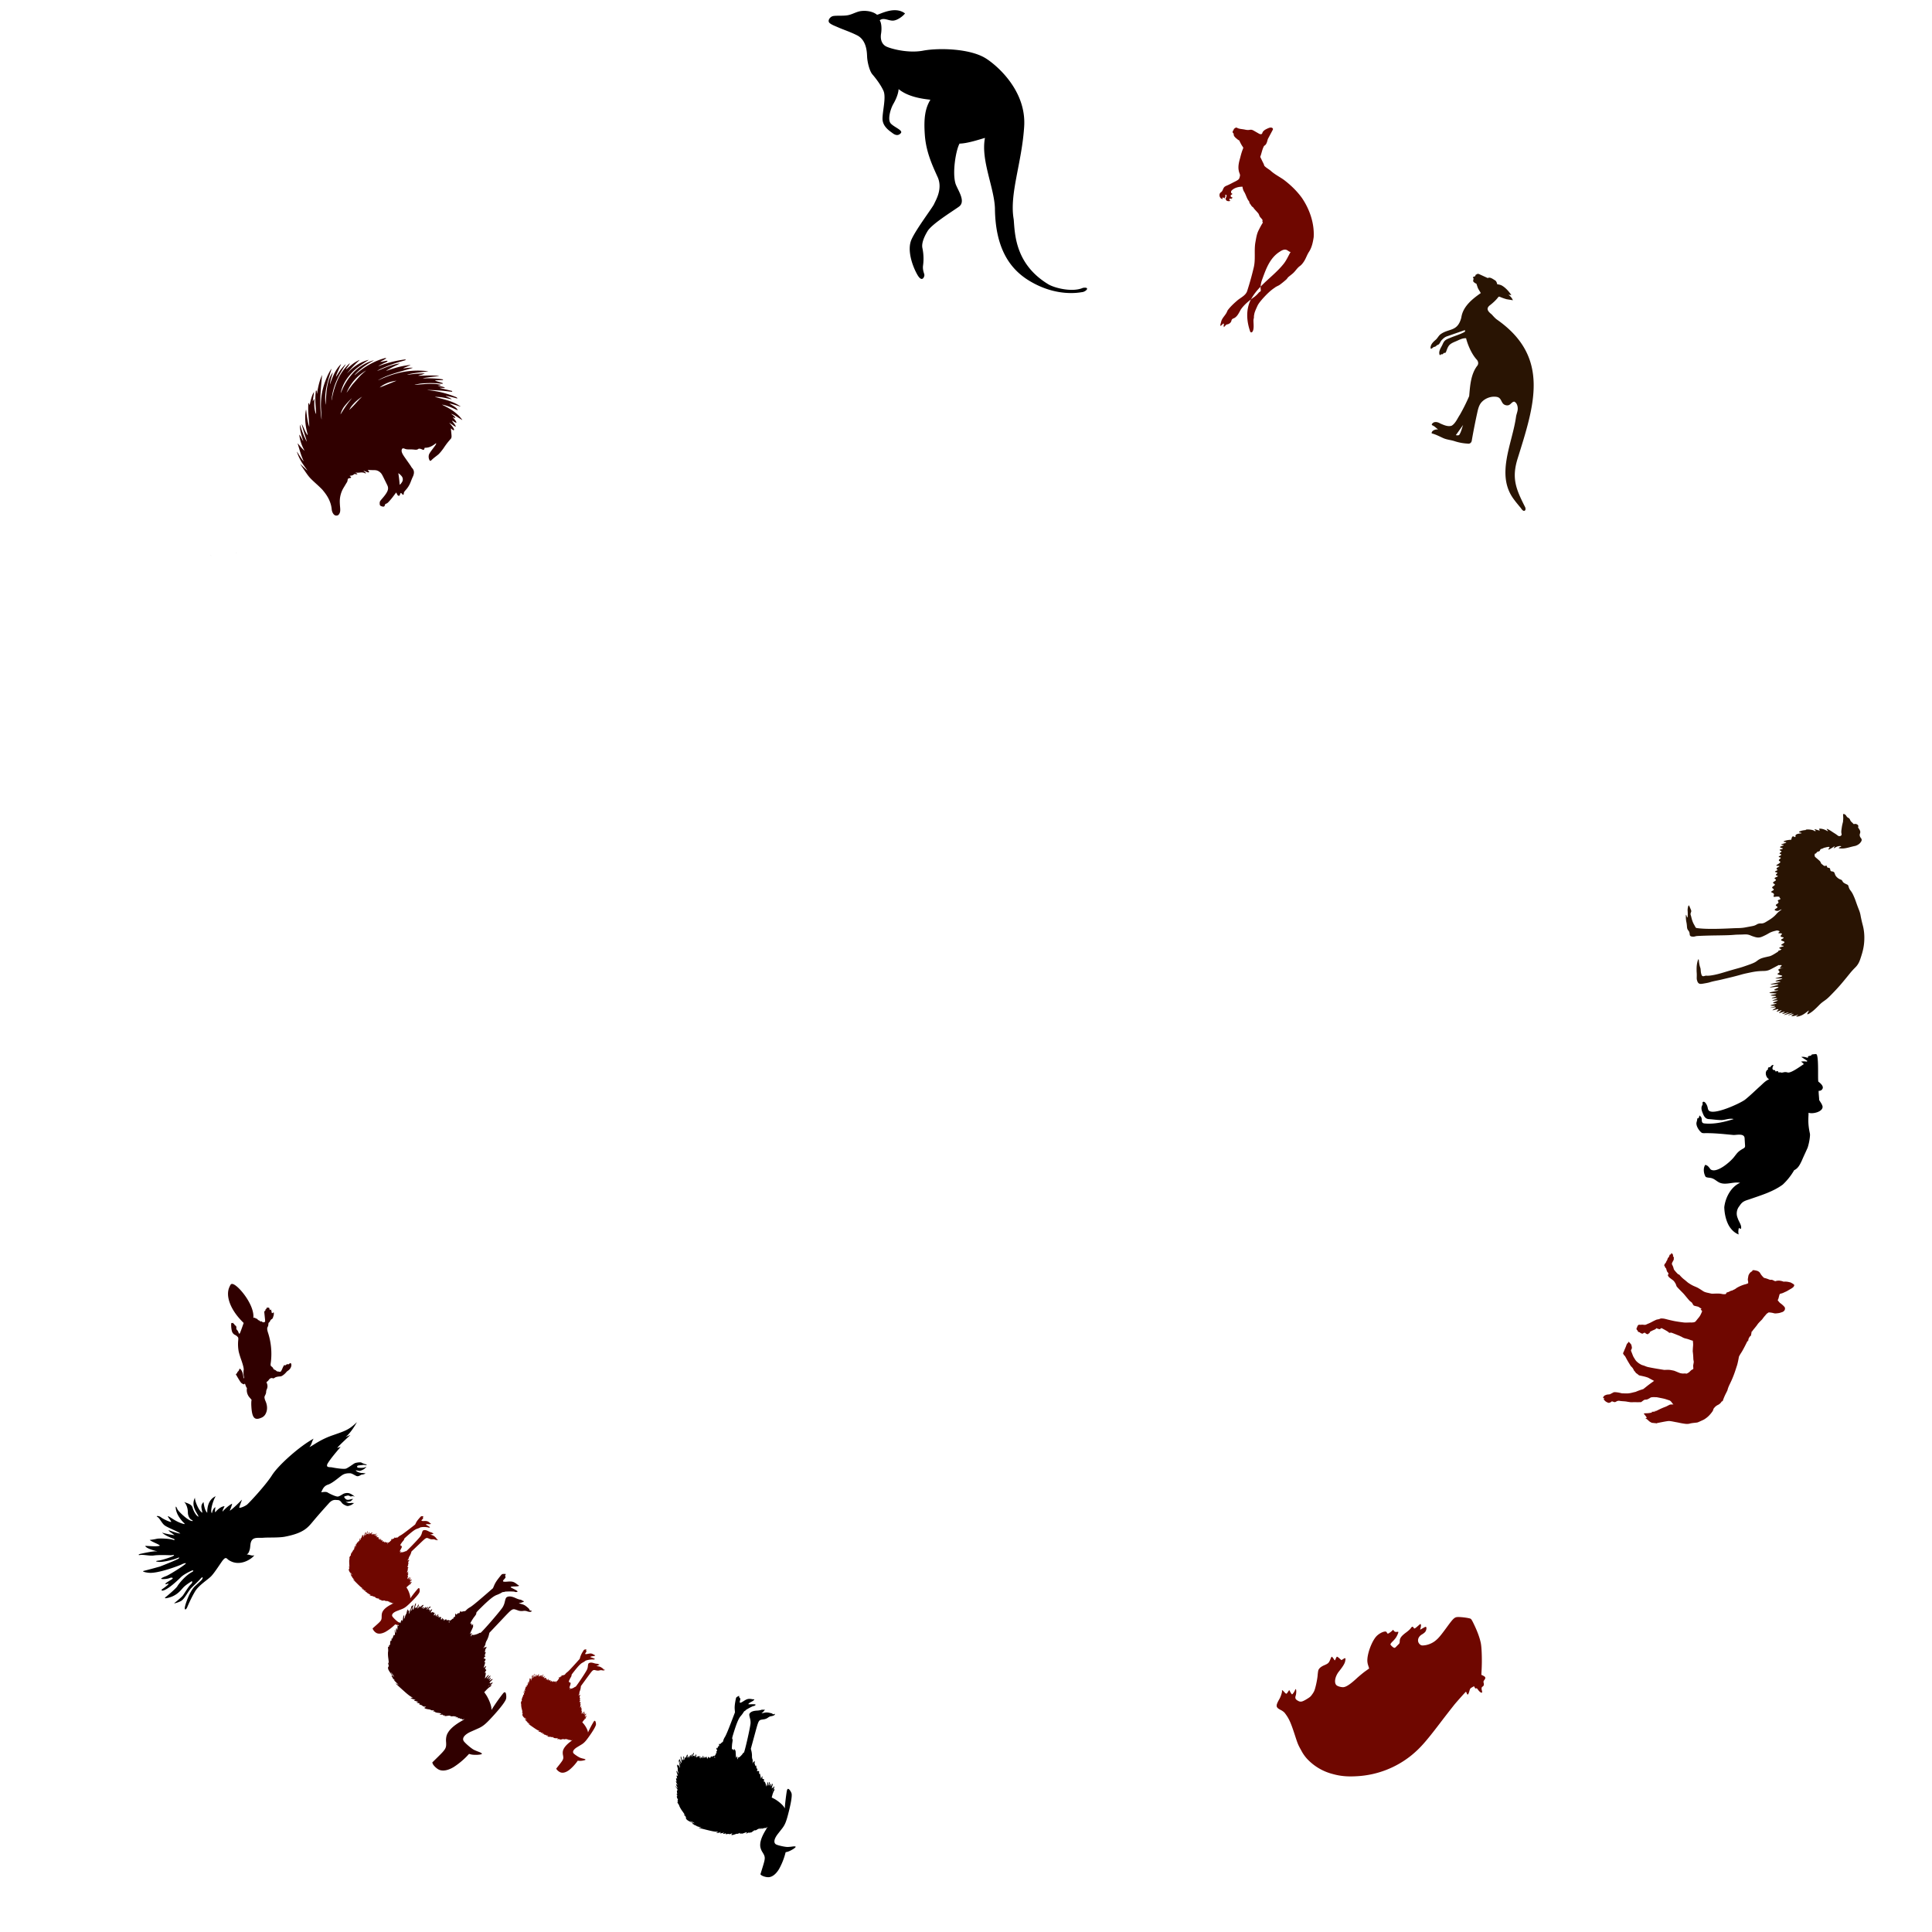 <svg xmlns="http://www.w3.org/2000/svg" xmlns:xlink="http://www.w3.org/1999/xlink" width="100mm" height="100mm" viewBox="0 0 100 100"><defs><path id="b" d="M-111.3 138.835h432v-432h-432Z"/><path id="d" d="M0 0a.872.872 0 0 1-.123.066A.631.631 0 0 1 0 0" clip-path="url(#a)" style="fill:#000;fill-opacity:1;fill-rule:nonzero;stroke:none"/></defs><defs><clipPath id="c" clipPathUnits="userSpaceOnUse"><path d="M-108.494 293.689h432v-432h-432Z"/></clipPath><clipPath id="a" clipPathUnits="userSpaceOnUse"><use xlink:href="#b"/></clipPath><clipPath id="e" clipPathUnits="userSpaceOnUse"><path d="M-202.035 60.692h432v-432h-432Z"/></clipPath><clipPath id="f" clipPathUnits="userSpaceOnUse"><use xlink:href="#b"/></clipPath><clipPath id="g" clipPathUnits="userSpaceOnUse"><path d="M-261.86 76.083h432v-432h-432Z"/></clipPath><clipPath id="h" clipPathUnits="userSpaceOnUse"><path d="M-291.046 125.515h432v-432h-432Z"/></clipPath><clipPath id="j" clipPathUnits="userSpaceOnUse"><path d="M-331.799 249.844h432v-432h-432Z"/></clipPath><clipPath id="i" clipPathUnits="userSpaceOnUse"><path d="M-350.79 209.353h432v-432h-432Z"/></clipPath></defs><g style="display:inline"><path d="M0 0c-.226-.417-2.166-1.904-3.88-.619-.285.333-.452.202-.69-.059-.238-.262-1.214-1.845-1.761-2.404-.548-.56-1.821-1.309-2.38-2.261-.56-.952-1-1.976-1.131-2.285-.131-.31-.357-.488-.357-.119s.714 2.546 1.571 3.272c.393.369.881.798.976.952.095.155.166.536-.262.048-.428-.488-1.321-1.285-1.464-1.488-.381-.44-.892-1.499-1.392-1.761-.5-.262-1.131-.405-.94-.274.19.131 1.035.833 1.225 1.083.173.206.798 1.295 1.164 1.634.366.339.187.526.08.437-.107-.089-.839-.5-1.249-.973-.411-.473-1.054-1.264-2.458-1.49-.214-.012-.214.047.048.25.261.202 1.475 1.249 1.606 1.499s1.119 1.559 2.202 2.118c.226.131.155.25-.012.203-.167-.048-1.226-.548-1.654-.976-.429-.429-1.881-1.821-2.654-1.976-.286-.035-.179.167-.095.215.083.047 1.047.725.916.785-.131.059-.369-.131-.452-.024-.083.107.928.631 1.047.762.119.131-.107.238-.44.095s-1.024-.179-1.19-.119c-.167.059.333.286.702.417.369.13 2.451 1.416 2.856 1.808.155.191-.405.012-.583-.095-.179-.107-3.309-1.321-4.713-1.237-.452.023-1.226.19-.845.285a87.42 87.42 0 0 1 2.345.631c.25.083 2.654 1.047 2.761 1.178.107.131.238.238-.274.036-.512-.203-2.071-.619-2.749-.512-.678.107.036.167.309.214.274.048 1.881.524 2.011.702.131.179-.154.036-.511.048-.357.012-1.809.06-2.404-.036-.595-.095-1.583.155-2 .072-.336-.068-.321.095.072.178.393.084 1.725.381 2.237.357.381 0 .048.024-.143.084-.19.059-1.202.309-1.451.69.047.083 1.654-.155 2.154.059-.06.179-1.179.56-1.488.833.071.012.559.06 1.012.167.452.107 1.999.024 2.451-.155.286-.071.226.107-.036.191-.261.083-1.249.488-1.618.88.452-.166 1.416-.333 1.833-.381-.476.369-.798.524-.881.738.762-.261 1.345-.476 1.726-.499-.155.214-1.928.892-2.333 1.225-.405.333-.714 1.059-1.023 1.214-.31.155.19.214.523-.059.333-.274 1.321-.702 1.476-.679.155.024-.69.929-.405.833.286-.095 1.19-.88 2.321-1.142.166-.036 0 .178-.095.226-.215.226-1.119 1.166-1.143 2.261.036.155.119 0 .25-.309.131-.31 1.583-1.726 2.178-1.738.226.012-.095.167-.202.238-.107.072-.441.429-.441 1.059 0 .631-.285 1.321-.571 1.5.405-.167 1.119-.298 1.262-.833.142-.536.559-1.25.88-1.321-.143.5-1.19 1.487-.535 2.785-.024-.536.619-2.024 1.095-2.202-.119.702-.322 1.047.166 1.559.06-.464.202-1.285.548-1.571-.024.655.107 1.928 1.237 2.428-.357-.548-.868-2.178-.559-2.499.143.63.393.845.524.88-.06-.273-.108-.619-.024-.738.345.441.88.869 1.356.893-.166-.381-.297-.559-.297-.797.452.511 1 .964 1.404 1.166 0-.19-.25-.809-.345-1.035.452.261 1.547 1.368 1.797 1.63-.214-.631-.428-1.095-.393-1.19.155-.06.857.226 1.155.476.297.25 2.689 2.797 3.641 4.296.952 1.5 4.094 4.284 6.094 5.355-.286-.452-.262-.856-.619-1.237.595.262 1.523 1.071 3.356 1.713 1.832.643 2.427.786 3.618 1.952-.477-.88-1.214-1.88-1.667-2.166.096.024.714.286.714.286-.523-.5-1.475-1.357-1.951-1.904.262.071.523.166.523.166-.357-.428-1.547-1.785-1.951-2.523-.238-.571.357-.428.69-.499.333-.072 1.737-.31 2.071-.167.333.143 1.023.655 1.214.762.19.107.88.202 1.023.107.143-.095.488-.214.595-.238.107-.024.202-.143.202-.143a3.5 3.5 0 0 0-.488.059c-.166-.059-.761-.059-.88-.142-.119-.084-.06-.25.035-.274.096-.024.786-.06.976.024.191.083.286.095.286.095-.083-.119-.25-.226-.274-.274-.024-.047-.619-.369-.785-.321-.167.047-.512.083-.512.083.071-.19.643-.393.893-.393.249 0 .452-.071.535-.011-.059-.191-.547-.227-.595-.238-.048-.012-.393-.274-.643-.215-.249.06-.714.429-1.035.429-.321 0-.702-.012-1.095-.25s-1.428-1.202-2.142-1.428c-.714-.226-.857-.952-.964-1.071-.107-.119.607.131.928-.072.322-.202 1.25-.642 1.524-.595.273.048.678.357.857.429.178.071.523.142.797.047.274-.095.404-.19.583-.321.179-.131.25-.167.25-.167a2.4 2.4 0 0 1-.357.072c-.072 0-.226-.072-.321-.036-.096.036-.203.179-.512.095-.31-.083-.488-.095-.333-.297.154-.203.297-.357.654-.286.357.072.357.107.417.107.059 0 .202-.024.202-.024-.06-.047-.179-.071-.19-.107-.012-.035-.167-.226-.31-.226s-.416-.119-.619-.036c.096-.107.453-.238.676-.211.223.027.303.036.339.018a.308.308 0 0 1 .232.018c.009-.036-.196-.161-.196-.161-.045-.08-.598-.348-.839-.294-.241.053-.625.259-.768.455-.143.196-.303.411-.616.411-.312 0-.714.16-1.276-.465-.563-.624-1.357-1.499-2.214-2.517-.857-1.017-1.383-1.847-4.293-2.401-.928-.16-2.463-.089-3.053-.142-.589-.054-1.32.101-1.678-.292C-.655 1.88-.547 1.25-.678.821-.809.393-.836.318-1.11.092-.771.146-.333-.167 0 0" clip-path="url(#c)" style="fill:#000;fill-opacity:1;fill-rule:nonzero;stroke:none" transform="matrix(.353 0 0 -.353 13.164 80.498)"/><use xlink:href="#d" clip-path="url(#a)" style="fill:#000;fill-opacity:1;fill-rule:nonzero;stroke:none" transform="matrix(.353 0 0 -.353 12.253 28.635)"/><path d="M45.536 94.839a.565.565 0 0 1-.087.07.367.367 0 0 0-.078.072.849.849 0 0 1-.222.19.34.34 0 0 1-.12.028.737.737 0 0 0-.208.04.719.719 0 0 0-.062.037c-.036.023-.056.027-.084.016-.075-.03-.152.003-.212.093a.356.356 0 0 1-.072.075l-.042.03.027.077a.365.365 0 0 1-.008.289.344.344 0 0 0-.035.141.34.34 0 0 1-.047.162c-.045.094-.046.103-.033.172a.62.62 0 0 0 .035.116c.113.238.122.48.023.674a.421.421 0 0 1-.242.22c-.342.145-.47-.008-.502-.6a1.9 1.9 0 0 1 .001-.266l.011-.068-.088-.103a.575.575 0 0 1-.155-.483c.005-.011 0-.028-.011-.038a.445.445 0 0 1-.055-.118l-.035-.1-.027.024c-.027.024-.031.023-.104-.016-.078-.042-.096-.067-.34-.486a.15.15 0 0 1 .034-.033c.02-.017.038-.042.04-.057.001-.015.019-.04.039-.057a.207.207 0 0 0 .059-.09l.022-.062.033.024c.077.055.138.2.158.374.007.06.02.1.032.106.017.008.018-.004.004-.06a1.08 1.08 0 0 1-.018-.355c.021-.067-.023-.256-.132-.564a4.227 4.227 0 0 1-.12-.39 2.043 2.043 0 0 1-.03-.569c.011-.107.009-.151-.007-.18a.412.412 0 0 0-.166-.13.308.308 0 0 1-.146-.172c-.05-.156-.06-.487-.015-.442.008.008.026.008.04 0 .02-.011.027-.01.034.008.005.012.02.027.036.034.014.006.026.02.025.03 0 .017.04.055.083.08.016.01.032.11.02.136-.006.015.007.04.04.076.028.03.059.082.07.119.012.04.029.068.043.071.026.006.037-.018.157-.355l.07-.199-.084-.086c-.6-.609-.86-1.305-.658-1.765.066-.148.085-.17.146-.17.177.004.59.435.845.886.179.313.268.606.255.83-.002.038-.002.039.042.036.035-.002.05.003.064.021.014.018.025.023.04.019.016-.005.034.007.068.043.025.028.053.049.062.048.01-.002.036.014.058.035.037.032.044.035.061.022.016-.012.025-.01.048.013.039.038.093.045.135.019.04-.026.039 0 .003-.337-.023-.211-.023-.22.008-.232.025-.01.031-.02.033-.05.001-.027.007-.039.02-.04.01-.002.028-.025.041-.052.022-.046.026-.048.057-.035.02.01.04.009.05 0 .013-.013.021-.001.04.056l.023.074.037-.02c.021-.01.035-.013.032-.005a.172.172 0 0 0 .01.07c.01.03.016.066.016.08-.003.038.033.044.068.01.025-.023.033-.025.038-.008a.385.385 0 0 1-.012.166.907.907 0 0 0-.028.086c-.013.046-.024.06-.068.089a.189.189 0 0 0-.079.092.196.196 0 0 1-.055.076c-.028.017-.031.027-.038.104a.295.295 0 0 1-.037.133c-.036.06-.028.156.026.314a3.55 3.55 0 0 1 .14 1.513c-.023.153-.018.18.035.217.045.031.097.092.09.107-.006.015.037.05.083.067.022.008.055.03.073.048.026.027.042.034.082.037a.32.32 0 0 1 .075.014.09.09 0 0 0 .06-.004c.03-.014.043-.036.102-.17a.948.948 0 0 1 .083-.163c.01-.006.03-.005.047.002s.032.006.037-.005c.014-.031.104-.066.126-.049.015.012.029.007.059-.022.047-.046.079-.048.098-.004.036.078-.005.213-.09.299z" style="fill:#300000;fill-opacity:1;stroke-width:.013" transform="translate(-30.557 -23.953)"/><path d="M0 0c-.412.338.042.929.455 1.03.412.101 1.292.021 1.98.099.688.079 1.083.355 1.765.561.682.205 1.977.162 2.734-.462.515.1 2.619 1.322 4.103.195C10.726 1.012 9.872.354 9.2.369c-.672.016-1.329.497-1.873.043.276-.395.305-1.301.196-1.957-.109-.656.002-1.426.666-1.829.513-.311 3.197-1.093 5.482-.663 2.285.431 6.807.33 9.146-1.089 1.479-.898 6.029-4.629 5.69-10.019-.338-5.39-2.194-9.911-1.536-13.624.181-1.999.131-6.522 5.066-9.516.906-.549 3.524-1.219 5.09-.528 1.13.161.436-.574-.123-.627-.271-.026-3.678-.804-7.752 1.668-2.649 1.607-4.978 4.507-5.033 10.642-.117 3.075-2.095 7.063-1.461 10.302-.778-.21-2.538-.814-3.728-.835-.527-.92-1.098-4.259-.579-5.905.358-.992 1.558-2.587.474-3.354-1.085-.767-3.962-2.548-4.582-3.569-.521-.86-.921-1.826-.752-2.517a7.51 7.51 0 0 0 .092-2.502c-.103-.681.176-1.191.193-1.418.017-.227-.324-1.197-1.031.037-.707 1.234-1.558 3.609-.86 5.167.698 1.559 3.093 4.689 3.314 5.206.22.517 1.309 2.21.514 3.962-.795 1.752-1.693 3.691-1.872 6.153-.178 2.462.047 3.905.816 5.173-1.13.128-3.259.397-4.66 1.558-.03-.509-.247-1.275-.809-2.235-.382-.698-.85-2.251-.341-2.808.509-.556 1.811-.996 1.485-1.397-.326-.401-.758-.365-1.184-.045-.425.32-1.511.979-1.512 2.135 0 1.157.552 3.155.145 4.084-.407.928-1.226 1.961-1.638 2.439-.412.477-.739 1.811-.768 2.613-.029.802-.133 2.435-1.48 3.107-.984.492-1.931.801-2.613 1.096C.645-.366.289-.238 0 0" clip-path="url(#e)" style="fill:#000;fill-opacity:1;fill-rule:nonzero;stroke:none" transform="matrix(.353 0 0 -.353 42.948 1.198)"/><use xlink:href="#d" clip-path="url(#f)" style="fill:#000;fill-opacity:1;fill-rule:nonzero;stroke:none" transform="matrix(.353 0 0 -.353 10.939 28.766)"/><path d="M0 0c.295-.143.693-.147 1.014-.213.209-.044.421-.088.634-.068.122.011.243.043.365.033.153-.013.292-.091.425-.167l.661-.378c.157-.108.461-.194.536.045.086.378.568.602.927.747.208.091.526.129.634-.101.02-.068-.014-.138-.047-.2l-.686-1.285c-.088-.233-.119-.493-.247-.71a.74.74 0 0 0-.319-.317c-.271-.482-.365-1.098-.565-1.614.128-.25.253-.529.38-.779.087-.168.174-.339.216-.524.24-.267.611-.472.895-.691.582-.546 1.302-.898 1.951-1.352 1.002-.756 1.931-1.647 2.669-2.667 1.137-1.672 1.843-3.723 1.727-5.755-.111-.746-.275-1.528-.69-2.157-.291-.441-.444-.962-.734-1.403-.166-.252-.35-.501-.597-.676-.398-.28-.646-.731-1.009-1.056-.207-.182-.428-.349-.643-.523-.149-.119-.21-.274-.351-.402-.304-.268-.62-.525-.946-.767-.236-.165-.514-.238-.736-.425-.68-.448-1.243-1.026-1.786-1.626-.274-.324-.576-.662-.758-1.048-.155-.341-.314-.682-.427-1.039-.034-.201-.098-.405-.082-.611-.005-.163-.079-.319-.07-.482-.006-.478.136-1.365-.197-1.705-.149-.106-.27-.025-.311.157-.49 1.449-.602 2.997.021 4.394.04.083.082.164.124.244.174.133.352.262.531.389.208.166.4.352.573.554.069.099.17.154.269.215.081.073.065.202.05.311a2.231 2.231 0 0 0-.015.4C4.5-22.094 5.83-21.11 6.815-19.846c.391.514.647 1.116.968 1.677-.225.013-.387.227-.598.304-.325.117-.679-.055-.964-.249-1.517-.935-2.074-2.64-2.65-4.219a3.513 3.513 0 0 1-.185-.919c-.542-.564-1.033-1.17-1.408-1.869-.551-.422-1.067-.888-1.473-1.457-.283-.472-.509-1.068-1.034-1.312-.2-.061-.34-.176-.37-.393-.091-.311-.397-.49-.705-.523-.147-.107-.255-.263-.387-.389-.122.375.13.493-.107.529-.443-.463-.514-.495-.312.211.104.5.423.787.69 1.193.124.165.19.361.281.543.381.513.861.962 1.343 1.38.524.478 1.336.773 1.536 1.512.362 1.127.68 2.269.95 3.422.271 1.157.036 2.402.22 3.576.115.607.19 1.243.466 1.8.196.395.405.794.643 1.163.006.038-.034.066-.054.099-.048.081.022.186.002.278-.067.158-.219.271-.321.408-.177.182-.171.463-.361.641-.235.285-.514.535-.714.845-.182.058-.267.274-.376.417-.063.088-.142.171-.159.277-.003.077-.021.149-.08.203-.329.412-.423.971-.72 1.412-.111.213-.18.447-.203.686-.568-.001-1.194-.145-1.599-.566-.086-.089-.093-.223-.062-.337.192-.265.372-.015-.057-.345-.088-.229.122-.296.289-.365a.365.365 0 0 0-.198-.098c.14-.175-.166-.021-.241-.003-.006-.072-.018-.156-.08-.193a.386.386 0 0 1 .201-.154c-.239-.116-.653-.08-.713.228-.024.169.113.322.123.493.027.108-.121.243-.186.113-.009-.035.012-.07.022-.105.039-.262-.196-.109-.039-.364a.308.308 0 0 0-.246.097.158.158 0 0 0-.154.035.215.215 0 0 1 .073-.232c-.428-.046-.635.543-.421.859.058.078.146.125.216.192.193.185.219.493.403.687.112.116.268.177.416.241.249.106.491.231.732.355.298.167.629.289.901.499.173.127.189.339.243.528.059.215-.1.451-.147.669-.023.11-.046.219-.059.33-.06.572.089 1.138.245 1.684.562 2.291.673.749-.142 2.543-.15.047-.276.171-.398.271a1.57 1.57 0 0 0-.31.31.55.55 0 0 0-.1.415.342.342 0 0 0-.151.174c-.054.12.072.204.068.317.08.001.102.092.084.154.039.076.137.109.199.166C-.232.095-.133.086 0 0" clip-path="url(#g)" style="fill:#6f0700;fill-opacity:1;fill-rule:nonzero;stroke:none" transform="matrix(.353 0 0 -.353 64.053 6.628)"/><path d="M0 0c-.183-.482-.286-1.028-.569-1.459-.109-.094-.272-.083-.414-.06-.162.001-.015.089.025.169L0 0m1.812 21.986c-.002-.077-.011-.17-.097-.206-.08-.051-.213-.036-.263-.126-.034-.081.097-.159.074-.244-.026-.124-.086-.266-.037-.39.11-.135.286-.265.453-.314l.161-.477c.094-.323.337-.606.482-.904-1.264-.884-2.629-1.977-2.853-3.594-.565-2.175-1.894-1.515-3.132-2.511-.209-.203-.351-.466-.553-.677-.376-.333-.807-.682-.827-1.228.021-.397.36.108.536.122a.482.482 0 0 1 .339.189c.103.094.257.116.363.208.187.226.276.53.524.717.204.221.455.382.743.465l2.101.733c.211.074.672.274.381-.125-.7-.38-1.495-.595-2.229-.914-.251-.098-.511-.203-.694-.4-.172-.184-.258-.428-.369-.653-.225-.438-.592-.964-.329-1.457.09.122.254.183.402.15.074.066.131.16.217.208.159-.032.237.008.298.177.143.367.259.768.547 1.037.348.301.812.429 1.219.631.369.165.764.336 1.167.295.032-.196.522-1.97 1.524-3.094.285-.285.346-.704.057-1.002-.904-1.245-.998-2.87-1.133-4.383a27.244 27.244 0 0 0-1.36-2.732C-.842.947-1.106.24-1.673-.114c-.545-.198-1.158.093-1.661.309-.385.233-.929.377-1.231-.057-.095-.111.027-.2.137-.243.287-.134.503-.386.763-.564-.37.037-.901-.108-.962-.528.013-.044.065-.062.11-.074.557-.153 1.071-.431 1.598-.668.528-.237 1.118-.269 1.668-.45a7.34 7.34 0 0 1 1.92-.357c.363-.065.585.185.611.528.236 1.35.502 2.695.797 4.034.113.516.242 1.052.58 1.457.537.631 1.451.972 2.272.83.794-.135.573-1.015 1.295-1.209.71-.195.791.473 1.266.515.394-.167.528-.682.516-1.085-.015-.369-.189-.74-.246-1.105-.535-3.974-3.057-8.59-.274-12.2.256-.354.543-.687.818-1.027.199-.19.335-.563.626-.605.285.043.247.403.135.602C7.762-9.44 7.085-7.85 7.981-4.965c2.439 7.818 4.866 14.896-3.044 20.42-.287.215-.515.49-.756.75-.55.436-.912.874-.185 1.387 1.922 1.546.521 1.354 2.386.832l.916-.147a1.809 1.809 0 0 1-.661.799c.14-.013.289-.028.43-.04-.348.536-.943 1.198-1.529 1.464-.164.049-.361.112-.532.106-.055.204-.117.42-.276.56-.303.164-.77.578-1.118.361l-1.19.545c-.333.158-.346.033-.61-.086" clip-path="url(#h)" style="fill:#291403;fill-opacity:1;fill-rule:nonzero;stroke:none" transform="matrix(.353 0 0 -.353 75.732 21.992)"/><path d="m51.421 49.563-.02-.01a.337.337 0 0 1-.043-.044c-.043-.048-.053-.05-.075-.015a.225.225 0 0 0-.025.06c-.01.046-.024.06-.055.06-.047-.003-.064-.02-.102-.098a.841.841 0 0 0-.03-.059c-.01-.014-.01-.014-.028.012l-.069.092-.106.14c-.03.04-.099.121-.15.18-.1.108-.11.117-.184.147-.035.014-.047.029-.056.071-.012.051-.035.075-.076.078a.336.336 0 0 1-.157-.049c-.025-.023-.037-.062-.035-.122.002-.098.004-.101.14-.26.222-.256.305-.413.292-.545-.006-.063-.017-.093-.083-.226a69.836 69.836 0 0 1-.133-.27c-.1-.204-.122-.238-.186-.297a.442.442 0 0 0-.228-.116 1.253 1.253 0 0 0-.135-.006c-.061 0-.15-.003-.196-.006-.093-.006-.1 0-.059.038.026.024.045.056.04.07-.001.005-.014.013-.027.016-.019.005-.042 0-.117-.03a5.723 5.723 0 0 1-.118-.047c-.023-.01-.024-.01-.017.005a.194.194 0 0 0 .05.042c.048.033.067.059.055.077-.007.01-.014.01-.044-.007-.067-.035-.143-.044-.27-.031a.793.793 0 0 1-.19.003c-.04-.007-.035 0 .027.036a.212.212 0 0 1 .044.03c0 .003-.007.01-.016.016-.011.008-.028.008-.06 0-.056-.015-.085-.012-.106.01-.029.032-.076.052-.142.062a.383.383 0 0 0-.068.014c-.006.007.004.021.02.028a.153.153 0 0 1 .032.022c.014.012.016.019.012.03-.009.024-.024.031-.07.037-.082.01-.096.025-.112.123a.23.23 0 0 1-.04.105 2.755 2.755 0 0 0-.075.123l-.08.133a1.385 1.385 0 0 0-.206.743c0 .048.006.16.014.25.02.209.011.284-.043.375-.028.047-.06.073-.105.082-.102.022-.185-.033-.242-.16a.504.504 0 0 1-.043-.171 1.454 1.454 0 0 0-.089-.375c-.08-.213-.2-.403-.403-.64a6.47 6.47 0 0 0-.315-.3c-.356-.327-.366-.34-.644-.751a89.572 89.572 0 0 0-.167-.247c-.025-.036-.018-.03.156.132.1.094.19.173.197.176l.015.006-.01-.01a6.446 6.446 0 0 1-.241-.339 2.42 2.42 0 0 1-.204-.367c-.049-.11-.102-.26-.089-.254a.941.941 0 0 1 .065.099c.126.203.2.31.262.38.024.028.024.027-.012-.053a4.537 4.537 0 0 1-.195-.564 38.37 38.37 0 0 1-.09-.297c0-.007.062.064.13.148.074.09.228.246.225.228a.425.425 0 0 0-.03-.06 2.215 2.215 0 0 1-.191-.491c-.029-.118-.053-.282-.04-.27.019.016.072.104.128.21a.864.864 0 0 0 .068.118.306.306 0 0 0-.022-.085c-.093-.28-.142-.499-.148-.663a.72.72 0 0 1 0-.094c.002-.004.011.02.021.054.057.188.152.445.22.591.05.11.106.22.112.22.006 0-.03-.128-.074-.263-.111-.34-.194-.632-.179-.632.007 0 .04.067.115.234.075.166.127.264.168.313.026.03.026.033 0-.082a3.284 3.284 0 0 1-.095-.52c-.02-.2-.02-.387 0-.544.01-.076.026-.158.03-.163.002-.001.01.061.018.138.032.295.064.476.117.664.025.086.027.092.03.088a3.562 3.562 0 0 0-.013-.267c-.003-.04-.01-.115-.013-.168l-.013-.168a3.973 3.973 0 0 1-.015-.398c.002-.11.008-.216.012-.222.008-.008.029.019.04.05.02.06.028.057.04-.013.03-.16.071-.314.115-.428a1.05 1.05 0 0 1 .09-.183 1.982 1.982 0 0 1-.027.231c-.02.13-.034.24-.033.243.004.011.023-.017.038-.055.01-.028.02-.041.03-.047.016-.008.017 0 .012.131-.008.23.005.377.044.517a.536.536 0 0 0 .046.121c.005.005.003-.042-.008-.195l-.025-.388a3.72 3.72 0 0 1 .02-.6c.005-.03.006-.03.024-.031.019 0 .02 0 .027.094.004.052.009.086.01.075l.017-.105c.034-.218.087-.44.147-.623.024-.073.092-.246.096-.246.002 0-.01.13-.024.29-.073.777-.084 1.218-.041 1.676.016.176.037.335.043.329a3.274 3.274 0 0 0-.008-.2l-.007-.114-.008-.124a3.102 3.102 0 0 1-.005-.094l-.004-.084-.002-.064a3.47 3.47 0 0 1 .132-1.015c.06-.21.167-.484.254-.657.053-.106.149-.267.158-.266.004 0-.01.049-.102.35-.125.407-.182.666-.209.934-.016.17-.017.293-.003.464.01.1.015.13.017.085.023-.532.053-.818.113-1.072.048-.203.117-.37.209-.508.035-.052.055-.07.04-.035-.011.028-.08.26-.1.343a1.54 1.54 0 0 0-.046.25c.002 0 .025-.06.05-.134.142-.4.281-.656.472-.865.046-.051.067-.063.048-.028-.025.046-.199.442-.216.492-.029.081-.044.142-.035.132a2.06 2.06 0 0 0 .067-.1c.122-.194.166-.254.26-.364.094-.11.176-.19.171-.17a.4.4 0 0 1-.038.064c-.02.029-.07.106-.11.172-.265.429-.42.785-.514 1.175-.036.154-.081.447-.068.447a.403.403 0 0 0 .017-.07c.089-.48.248-.935.44-1.26.128-.216.288-.414.454-.563l.035-.03-.01.024a.707.707 0 0 1-.097.155.67.67 0 0 0-.091.144c-.001.006.012-.002.032-.02.27-.238.401-.335.569-.422.102-.054.12-.059.08-.022a6.5 6.5 0 0 0-.533.55l-.102.121.098-.093c.281-.268.513-.423.803-.537.089-.035.222-.077.223-.07a.312.312 0 0 1-.048.035c-.518.333-.732.51-.964.795-.21.258-.344.518-.418.813a.3.3 0 0 0-.014.072c.002 0 .007-.009.011-.02a3.37 3.37 0 0 1 .052-.117 3.23 3.23 0 0 1 .49-.804 2.284 2.284 0 0 1 1.166-.753.93.93 0 0 1-.095.058 3.756 3.756 0 0 0-.704.495c-.155.142-.283.296-.146.175.441-.391.94-.674 1.444-.821a.498.498 0 0 1 .117-.025c.005.003.01.01.012.017.003.01-.018.023-.12.08l-.14.074c-.02.007-.035.024-.03.029.003.002.082-.01.175-.029.093-.018.17-.032.17-.031.009.007.021.038.017.041a1.542 1.542 0 0 1-.114.055c-.159.071-.355.174-.353.185 0 .002.047-.014.105-.036a5.68 5.68 0 0 1 .784-.227c.199-.042.5-.09.51-.082a.05.05 0 0 1 .008.019c.004.016.003.017-.271.094a7.986 7.986 0 0 0-1.001.365 1.242 1.242 0 0 0-.201.115c-.001.003.064-.023.145-.058.323-.14.533-.217.723-.267a1.82 1.82 0 0 1 .304-.059c0 .003-.06.034-.132.07a5.775 5.775 0 0 0-.482.25.764.764 0 0 0-.09.06c.001.003.024-.004.052-.015a7.71 7.71 0 0 1 .559-.176c.07-.018.183-.043.252-.057.135-.026.394-.062.395-.054 0 .006-.057.031-.191.085-.121.049-.182.077-.182.086 0 .002.053-.002.117-.009.19-.021.379-.03.367-.016-.008.009-.096.035-.688.207-.469.136-.795.262-1.041.402-.082.046-.073.046.028 0 .827-.378 1.574-.519 2.364-.447.081.007.148.015.149.017 0 .002-.057.01-.128.018-.48.054-.793.104-.951.151-.037.011-.004.01.143-.007a5.31 5.31 0 0 1 .7-.05c.046 0 .046 0 .029.012a.75.75 0 0 1-.182.062c-.067.014-.128.034-.127.041 0 .005.053.005.23-.001.249-.009.33-.01.466-.009.177.003.382.018.373.029-.002.001-.07.01-.15.018-.27.028-.619.078-.686.098-.013.004.036.004.269.002.235-.002.499.014.7.044.072.01.073.011.075.03.002.018-.002.018-.2.024a2.703 2.703 0 0 0-.206.01c-.011.014.02.026.191.077.104.03.191.058.194.06.003.003.004.013.003.022-.003.02.012.02-.14.005a4.78 4.78 0 0 0-1.003 0c-.063.008-.233.04-.284.053-.063.017-.02.016.237-.007.132-.011.3-.024.37-.028a4.26 4.26 0 0 1 .473.005c.08.009.241.035.248.041.003.003-.002.01-.01.015-.016.01-.04.015-.11.022-.018.002-.032.005-.032.008a.89.89 0 0 0 .122.027c.119.023.233.055.241.07.01.013-.071.021-.147.014-.074-.008-.12-.006-.12.004 0 .003.142.038.314.08.173.04.318.076.323.078.009.004.012.032.006.04a2.066 2.066 0 0 1-.174-.015 9.304 9.304 0 0 0-1.028-.074c-.1 0-.101.004-.001.012.117.01.314.039.474.07.271.054.558.138.833.245.107.041.126.05.149.074.014.015.025.03.023.033a.373.373 0 0 1-.098-.018 4.316 4.316 0 0 0-.43-.098.408.408 0 0 0-.088-.007c0 .003.047.024.103.048.115.05.17.08.202.108.018.017.019.019.005.015-.042-.012-.367-.08-.439-.092a2.292 2.292 0 0 0-.411-.035c-.015.003-.035-.003.275.078.412.107.607.175.82.285.078.04.226.133.227.142 0 .002-.08-.022-.178-.054a4.552 4.552 0 0 0-.25-.075.55.55 0 0 0-.153-.023c0 .002.033.02.071.041.114.06.241.147.287.193.046.047.085.117.06.106a10.613 10.613 0 0 1-.149-.068 3.092 3.092 0 0 0-.4-.16 1.591 1.591 0 0 0-.256-.063c0 .002.057.031.125.065.165.08.341.182.455.263.103.073.253.202.322.276.048.053.145.174.15.188.004.011-.044-.017-.197-.115a4.828 4.828 0 0 0-.194-.12c-.075-.042-.183-.09-.176-.078a.406.406 0 0 0 .054.044c.092.066.168.146.153.161-.009.01-.047.004-.077-.012a.114.114 0 0 0-.041-.014c-.007 0-.011.002-.01.003.011.01.117.136.132.156.029.04.06.106.054.113-.015.016-.077-.009-.145-.057-.038-.028-.08-.045-.08-.033a.601.601 0 0 0 .053.075l.079.103c.028.04.067.117.06.124a.459.459 0 0 1-.135-.072 1.446 1.446 0 0 0-.185-.12c-.023-.01-.023-.01.02.036.087.093.16.191.2.27.02.039.014.06-.018.067-.02.004-.023.002-.075-.046-.033-.03-.057-.048-.06-.045-.001.002.006.096.017.208.017.168.02.211.01.25l-.011.048-.103.122a3.66 3.66 0 0 0-.286.383c-.1.143-.222.29-.289.344a7.62 7.62 0 0 1-.147.116 2.365 2.365 0 0 0-.17.142.34.34 0 0 1-.08.067c-.048.004-.1-.128-.093-.237.007-.107.027-.143.243-.43.129-.171.146-.2.142-.231l-.003-.021-.073.055c-.162.12-.303.178-.455.183a.237.237 0 0 0-.063.007.14.14 0 0 0-.012.04c-.014.069-.046.077-.134.034a.327.327 0 0 0-.154-.033.218.218 0 0 0-.043.025c-.042.03-.098.036-.2.023a1.842 1.842 0 0 0-.214-.01c-.15.002-.2-.004-.277-.036-.09-.037-.134-.02-.153.06-.02.085.02.187.133.353l.172.245c.133.188.165.234.187.275.01.019.036.054.058.078.103.116.111.262.025.443-.035.074-.066.15-.113.272a1.275 1.275 0 0 1-.252.41.974.974 0 0 0-.089.113.492.492 0 0 0-.012.069c-.007.053-.019.076-.036.067zm-.058-.654a.258.258 0 0 0-.013-.304.814.814 0 0 0-.15-.144l-.026-.017.016.104a5.818 5.818 0 0 1 .054.5.535.535 0 0 0 .119-.139zm-.3-5.248a.994.994 0 0 0-.111.018 1.672 1.672 0 0 0-.565.203 1.35 1.35 0 0 0-.174.125c-.004.004.062-.02.146-.055l.71-.288-.006-.003zm-1.765.824a2.28 2.28 0 0 0-.549.494 1.03 1.03 0 0 0-.115.194 5.1 5.1 0 0 0 .367-.379 7.19 7.19 0 0 1 .297-.309zm-1.017.76c.138-.22.282-.422.435-.613l.056-.07-.05.045a4.45 4.45 0 0 0-.358.396 1.311 1.311 0 0 0-.176.366c-.008.035-.008.036.004.017l.09-.141zm.3-1.084a8.74 8.74 0 0 1 .214-.297c.01-.013.108-.126.219-.25.18-.204.214-.239.32-.334a6.58 6.58 0 0 1 .142-.125c.049-.04.007-.017-.08.043a2.376 2.376 0 0 0-.838.945c-.036.072-.068.154-.05.125a7.2 7.2 0 0 1 .074-.107z" style="fill:#300000;fill-opacity:1;stroke-width:.044" transform="translate(-30.557 -23.953)"/><path d="M0 0c.301.214.458.375.492.347C.544.304.215-.094.287-.169c.082-.084.622.318.689.367.098.074.271.208.653.575.322.309.355.362.537.534.356.335.514.397.884.687.322.251.61.552 1.186 1.152.169.177.469.495.833.909.3.341.52.61.961 1.146.523.637.546.682.783.949.455.511.539.538.738.794.327.42.45.798.659 1.464.163.517.434 1.403.432 2.588a7.25 7.25 0 0 1-.145 1.523c-.078.374-.149.554-.3 1.253-.126.578-.095.537-.17.827-.113.438-.166.464-.492 1.37-.184.512-.227.669-.385 1.033-.122.281-.19.438-.318.648-.208.342-.286.352-.406.624-.135.306-.088.41-.23.521-.097.076-.169.067-.444.229a1.068 1.068 0 0 0-.161.105c-.151.131-.144.239-.259.352-.093.09-.153.076-.316.151 0 0-.257.118-.472.362-.296.335-.181.575-.429.712-.174.096-.297.016-.406.143-.113.131-.023.269-.141.378-.117.108-.261.026-.361.146-.073.089-.026.171-.096.217-.089.06-.185-.057-.345-.017-.023.005-.042.013-.226.159-.128.101-.182.148-.223.18a1.039 1.039 0 0 1-.224.395c-.015.017-.087.08-.23.204-.399.347-.443.357-.48.452a.56.56 0 0 0 .019.404c.041.002.081.01.116.026.11.048.085.129.21.22.146.108.236.038.348.144.092.088.049.154.147.245.071.066.113.049.29.118.047.019.11.05.21.103l.311.073c.335.076.464.086.494.032.051-.091-.202-.298-.162-.347.039-.05.323.111.406.159.307.174.485.333.514.305.031-.031-.158-.249-.124-.283.021-.02.103.047.259.13.075.04.221.118.377.157.21.051.443.033.453-.017.014-.067-.366-.153-.354-.23.011-.078.409-.093.714-.068.172.015.3.04.475.076.256.051.351.085.692.171.545.138.482.097.619.15.162.062.483.191.706.504.078.11.142.2.149.331.013.241-.186.295-.266.577-.098.343.148.433.032.772-.041.12-.126.248-.296.504.029.103.063.161.028.254-.046.12-.163.178-.21.201-.171.083-.391.066-.412.001-.165.111-.13.147-.382.353a1.246 1.246 0 0 0-.072.086c-.152.196-.097.246-.228.39-.138.151-.199.096-.346.258-.126.137-.113.21-.241.309-.031.024-.201.155-.291.103-.088-.052-.013-.233-.019-.645-.003-.261-.035-.277-.031-.478-.039-.136-.075-.295-.115-.47-.041-.183-.062-.335-.078-.445-.051-.362-.076-.542-.054-.698.025-.173.07-.248.018-.345-.054-.101-.177-.159-.286-.163-.142-.005-.25.084-.298.122-.251.203-.539.357-.805.541-.343.238-.736.445-.776.394-.035-.046.216-.272.181-.315-.025-.029-.166.062-.314.136-.439.218-.936.276-.982.178-.028-.06.122-.156.095-.202-.056-.094-.728.227-.768.153-.024-.044.2-.183.173-.24-.015-.033-.105-.02-.227.007-.023.101-.435.165-.498.175-.288.045-.714.065-.74-.04l-.001-.012-.068-.005c-.46-.038-.915-.189-.907-.282.007-.083.379-.103.377-.16-.004-.082-.783-.033-.888-.326-.037-.102.022-.203-.037-.245-.085-.059-.229.127-.37.086-.114-.034-.154-.194-.229-.492h-.026c-.548-.01-1.101-.184-1.089-.269.009-.07.38-.044.387-.114.011-.101-.749-.246-.737-.327.008-.053.34-.019.355-.086.015-.07-.536-.163-.531-.277.003-.099.415-.137.412-.217-.003-.085-.473-.113-.477-.211-.003-.075.27-.108.276-.215.007-.112-.286-.182-.274-.282.01-.086.23-.089.243-.173.017-.118-.395-.241-.375-.337.015-.075.275-.048.299-.137.028-.105-.299-.222-.281-.374.014-.112.2-.118.217-.22.034-.198-.614-.428-.581-.538.025-.084.426-.016.445-.093.021-.082-.421-.197-.416-.371.002-.072.078-.124.187-.189a5.088 5.088 0 0 0-.19-.098c-.12-.058-.233-.108-.226-.157.01-.079.322-.058.347-.163.024-.099-.235-.2-.212-.306.022-.102.28-.096.287-.169.011-.101-.48-.185-.48-.332-.001-.093.192-.116.201-.222.015-.165-.437-.269-.425-.432.008-.12.254-.137.266-.261.015-.166-.407-.268-.395-.445.009-.128.237-.159.237-.279.001-.155-.38-.221-.373-.352.007-.117.319-.112.391-.309.059-.161-.104-.291-.039-.381.072-.099.297.028.648.002a.99.99 0 0 0 .215-.039.112.112 0 0 1-.012-.032c-.018-.107.157-.174.131-.274-.032-.126-.331-.096-.369-.231-.027-.094.106-.142.1-.262-.01-.202-.403-.27-.396-.429.005-.12.227-.142.236-.264.012-.172-.416-.267-.399-.4.013-.103.292-.203.526-.146.159.039.182.121.376.172a.99.99 0 0 0 .136.024c-.12-.084-.246-.183-.382-.289-.438-.341-.387-.447-.94-.888-.265-.211-.489-.346-.936-.617-.202-.122-.315-.183-.476-.226-.289-.077-.355.005-.642-.061-.285-.066-.285-.161-.651-.288-.127-.044-.288-.075-.605-.133l-.844-.156c-.581-.094-1.01-.067-1.679-.1-2.595-.127-4.225-.129-5.338.034-.156.023-.199.219-.345.464-.259.436-.362.856-.448 1.224-.036.152-.111.268-.086.428.024.157.101.212.1.372-.001.085-.023.13-.106.321-.188.436-.202.506-.244.504-.09-.003-.156-.325-.177-.514-.024-.211.006-.277.012-.602.004-.195.013-.641-.058-.653-.061-.01-.136.397-.188.389-.048-.008-.036-.366-.016-.62.035-.449.087-.437.131-.906.029-.301.018-.412.102-.593.088-.189.146-.168.23-.355.138-.31.028-.479.179-.616.088-.08.201-.092.326-.105.205-.021.356.03.462.059.109.03.332.04.778.059.895.04 1.999.055 1.999.055 1.451.021 2.177.031 2.87.093.434.039.871.027 1.306.049.307.016.543.03.849-.054.214-.06.269-.114.578-.217.258-.085.479-.158.71-.173.378-.025.66.115 1.171.368.411.203.497.312.905.463.199.073.347.11.542.157.068.016.135.032.201.046.18-.026.369-.064.381-.141.013-.085-.194-.161-.174-.228.029-.096.475.005.523-.116.04-.098-.228-.238-.191-.365.042-.143.426-.11.442-.214.018-.106-.383-.204-.374-.337.009-.143.481-.164.497-.314.016-.159-.497-.3-.472-.422.019-.096.356-.085.36-.146.006-.085-.649-.16-.65-.288-.002-.079.241-.129.333-.19l-.227-.152c-.13-.028-.26-.054-.261-.095 0-.017.02-.031.053-.045-.146-.097-.273-.18-.429-.277-.542-.338-.72-.403-.862-.444-.149-.043-.185-.037-.56-.129a5.69 5.69 0 0 1-.661-.183c-.357-.136-.581-.324-.699-.414-.327-.249-.802-.415-1.738-.738-.895-.308-.928-.267-2.565-.757-.78-.233-1.219-.376-1.865-.509-1.205-.249-1.12-.05-1.476-.171-.046-.016-.196-.069-.316 0-.078.045-.119.127-.165.301-.081.309-.064.484-.099.729-.033.221-.064.197-.14.514-.137.573-.097.897-.161.904-.073.007-.183-.405-.233-.716a4.664 4.664 0 0 1-.049-.758c-.005-.486.031-.44.026-.901-.004-.366-.027-.486.037-.705.044-.152.101-.346.269-.457.157-.103.335-.084.666-.027.482.084.723.125.946.196.543.172 1.112.252 1.666.385.99.236 1.485.354 1.665.4 1.364.342 1.302.371 2.015.523.865.185 1.301.279 1.943.321.641.042.827-.01 1.27.121.145.043.267.091 1.209.598l.343.185.001-.002c.031-.071.373.037.412-.051.038-.088-.275-.261-.238-.354.042-.107.5-.03.501-.043.002-.016-.708-.055-.744-.252-.021-.11.187-.187.167-.33-.022-.158-.293-.192-.289-.284.005-.147.685-.181.691-.296.007-.141-.999-.289-.992-.351.008-.06.987.037.999-.04.012-.079-1.003-.275-.99-.366.011-.074.707-.009.715-.067.011-.085-1.449-.321-1.44-.394.009-.064 1.135.061 1.148-.026.015-.093-1.267-.361-1.256-.421.012-.058 1.232.156 1.263.03.024-.096-.65-.311-.623-.421.025-.099.589-.025.594-.064.008-.06-1.301-.252-1.293-.349.008-.086 1.017-.05 1.022-.129.005-.073-.841-.17-.835-.245.005-.072.787-.045.796-.135.008-.085-.662-.203-.653-.259.009-.059.787.037.803-.044.015-.078-.706-.264-.693-.322.013-.058.766.083.782.014.017-.068-.708-.271-.688-.367.016-.077.513-.023.519-.071.009-.065-.9-.215-.891-.296.007-.068.664-.028.673-.101.008-.078-.72-.221-.715-.249.006-.029.792.137.826.033.028-.088-.514-.324-.492-.378.027-.065.811.233.862.127C-3.92.471-4.24.268-4.21.217c.041-.072.686.25.72.189.029-.051-.404-.316-.37-.382.042-.084.799.233.828.169.021-.047-.385-.254-.363-.306.032-.075.927.255.944.211.016-.039-.703-.338-.687-.382.021-.055 1.204.349 1.223.297.014-.039-.644-.309-.63-.346.015-.039.784.235.813.168.019-.046-.33-.204-.306-.27.021-.06.333-.017.582.055.237.068.401.157.412.137.015-.029-.318-.203-.294-.261.024-.063.459.005.854.202.195.096.362.216.484.302" clip-path="url(#i)" style="display:inline;fill:#291403;fill-opacity:1;fill-rule:nonzero;stroke:none" transform="matrix(.353 0 0 -.353 93.447 52.434)"/><path d="m0 0 .287-.138C.496.317-.044.972-.171 1.437a1.708 1.708 0 0 0 .237 1.768c.131.196.268.391.45.541.268.221.61.325.942.429 1.692.594 3.515 1.117 4.973 2.19a9.146 9.146 0 0 1 1.675 2.113c.582.261.858.848 1.131 1.425.266.634.581 1.27.851 1.901a8.03 8.03 0 0 1 .317 1.527c.017.157.03.315.015.472-.156.711-.257 1.427-.235 2.16-.002.242.033.695.03.937.568-.225 2.114.12 2.056.907-.069.351-.319.645-.497.949-.016.423-.083.907-.082 1.328.018.034.066.035.105.035.161 0 .321.083.413.216.375.474-.456 1.035-.561 1.129-.099.366.055 2.991-.18 3.827-.02.075-.048.157-.117.193-.051.026-.112.021-.169.015l-.361-.039c-.063-.007-.132-.017-.173-.065-.035-.058-.069-.137-.149-.13-.102-.012-.252-.066-.354-.079-.003-.075-.033-.167-.035-.242-.312.1-.641.2-.96.13.283-.174.562-.353.838-.537.065-.031.002-.1-.019-.145a2.566 2.566 0 0 1-.861.008c.159-.099.284-.235.419-.365-.483-.304-1.866-1.348-2.367-1.234a1.123 1.123 0 0 1-.575.036c-.21-.055-.346-.086-.546 0-.077.004-.159-.067-.223-.024-.061.042-.043.157-.112.183-.11.009-.222-.032-.331-.043a.337.337 0 0 0-.064.199c-.158-.045-.359.036-.389.198-.015.187.077.373.156.538-.166.095-.416-.176-.505-.334a.222.222 0 0 1-.26-.043.22.22 0 0 1-.025-.262c-.563-.234-.361-1.155.1-1.411 0 .015.005-.043.006-.053l.001.001c0-.003 0-.003-.001-.001-.522-.204-.899-.66-1.316-1.021-.728-.657-1.427-1.351-2.194-1.963-.755-.554-4.673-2.353-5.318-1.551-.101.129-.118.302-.157.462a1.603 1.603 0 0 1-.314.633c-.092.138-.324.255-.42.066-.025-.069.009-.144.01-.218.002-.101-.06-.19-.102-.282-.165-.369-.005-.794.155-1.165.166-.438.433-.791.927-.783.606-.043 1.21-.142 1.817-.139.592.03 1.186.308 1.756.147-1.376-.428-2.807-.774-4.242-.644-.105.01-.216.024-.299.09-.21.167-.093.511-.195.76-.057.139-.179.239-.297.332-.011-.104-.022-.212-.073-.304-.051-.091-.152-.164-.256-.147.051-.203-.06-.407-.093-.614-.083-.484.373-1.192.77-1.482.111-.054.239-.057.362-.058 1.444.032 2.873-.132 4.303-.268.512.001 1.532.261 1.618-.428l.067-1.086c.027-.207-.034-.358-.228-.45-.25-.144-.502-.288-.718-.479-.255-.227-.449-.514-.663-.78-.549-.712-2.543-2.447-3.438-1.825-.232.291-.381.581-.784.67-.34-.463-.245-1.277.063-1.766.292-.149.654-.093.959-.214.392-.137.694-.458 1.074-.627.928-.413 2.018.173 3.015-.026-1.334-.569-2.169-2.164-2.325-3.583.03-.879.208-1.781.605-2.567.327-.625.844-1.171 1.504-1.422-.072.312-.06.642.034.947" clip-path="url(#j)" style="fill:#000;fill-opacity:1;fill-rule:nonzero;stroke:none" transform="matrix(.353 0 0 -.353 90.005 63.561)"/><path d="M61.36 109.647a.339.339 0 0 1-.12.03.37.37 0 0 0-.12.029c-.014.017-.018.014.08.05.117.041.152.06.14.076-.01.014-.069.023-.083.013a1.244 1.244 0 0 0-.32.04.032.032 0 0 1-.03.01c-.01-.002-.04.014-.067.035a.853.853 0 0 1-.128.08c-.1.051-.217.171-.429.44-.135.17-.15.193-.143.216.006.019-.008.052-.047.117-.05.08-.125.263-.093.223.011-.014.013-.013.011.008 0 .02.001.02.015.003.015-.02.016-.017.012.017-.004.037-.004.037.014.014.02-.027.043-.019.035.013-.003.01 0 .02.005.021.006 0-.007.054-.03.12-.039.117-.044.164-.013.121.01-.012.021-.018.027-.014.006.004.004.017-.004.027a.098.098 0 0 0-.014.052c.001.03.002.03.021-.009.015-.032.022-.038.031-.025.012.017.143-.036.195-.08.017-.014.032-.018.036-.009.011.028.514-.719.596-.886a.549.549 0 0 0 .047-.172c.013-.132.022-.154.07-.178.06-.03.14-.026.253.01a.67.67 0 0 0 .143.03.14.14 0 0 1 .062.013.12.12 0 0 0 .047.017c.02.003.026.008.02.016a.357.357 0 0 1-.126.062c-.038.009-.033.01.077.027a.365.365 0 0 1 .17.069c.063.04.088.062.087.076-.001.015.008.02.04.022.04.002.041.003.026.024-.017.023-.077.026-.15.008a.276.276 0 0 0-.114.009.33.33 0 0 1-.179-.002c-.174-.036-.143-.061-.49.41l-.295.404-.01.084a.75.75 0 0 1-.042.164.325.325 0 0 0-.028.108.133.133 0 0 1-.009.058l-.028.066-.014.035.03-.033c.016-.017.032-.026.035-.018.003.008.012.005.02-.006.012-.017.014-.016.013.004a.108.108 0 0 1-.018.046.111.111 0 0 0-.013.063c.002.023 0 .046-.005.053-.004.007.002.006.015-.002.018-.012.02-.003.006.049-.013.048-.012.064.005.069.016.004.017.009.003.018a.116.116 0 0 0-.033.05c-.007.02-.007.03 0 .021.007-.009.025-.008.04 0 .024.015.024.024.002.069-.02.04-.02.048-.002.035.02-.013.021.001.006.085l-.017.1.04-.042c.04-.042.044-.033.015.033-.012.027-.01.036.016.048.025.012.027.02.012.04a.146.146 0 0 0-.02.063c-.002.022 0 .029.005.016.016-.047.027-.006.02.08l-.007.09.05-.066c.027-.038.054-.064.06-.06.006.005-.002.027-.019.049a.168.168 0 0 0-.03.064c-.002.017.013.004.048-.044.03-.042.052-.062.055-.053.003.008-.008.033-.024.056-.017.023-.028.048-.025.056.003.01.016.001.03-.018.013-.018.029-.03.035-.025.006.004.003.019-.007.032a.107.107 0 0 0-.02.048c0 .019.005.016.024-.009a.133.133 0 0 1 .054-.042c.026-.008.02.002-.044.085-.04.052-.056.076-.036.055.03-.032.035-.034.03-.012-.009.03-.009.03.046-.01.033-.024.046 0 .015.025-.02.017-.026.031-.02.05.007.023.002.032-.033.06a.708.708 0 0 0-.098.11l-.057.077.052.058c.1.11.208.3.231.404l.014.064.015-.035a5.9 5.9 0 0 1 .286-.536c.028-.032.04-.039.06-.028.032.017.062.148.047.208-.022.092-.13.28-.31.538-.215.307-.295.394-.445.484l-.208.126c-.185.111-.26.23-.199.317.04.055.272.21.362.241.04.014.106.033.149.042.08.017.123.04.111.056-.025.034-.247.07-.343.056l-.056-.008-.068.094a2.397 2.397 0 0 1-.36.377c-.17.133-.335.182-.461.136a.466.466 0 0 1-.21-.165l-.016-.031.159-.2c.214-.272.227-.305.193-.489a.562.562 0 0 1-.008-.213c.032-.154.156-.312.38-.485.062-.047.11-.088.11-.091 0-.003-.016.002-.034.01-.035.017-.059.013-.044-.008.005-.006-.014-.007-.042-.002-.04.008-.045.006-.028-.007.017-.012.01-.013-.028-.004-.046.012-.053.006-.028-.02.005-.005-.014-.004-.042.002-.05.011-.051.01-.025-.01.026-.021.026-.022-.005-.012-.017.005-.036.006-.042.002-.006-.004-.035-.001-.066.006-.031.008-.06.006-.066-.003-.006-.01-.042-.007-.09.007-.07.02-.124.023-.08.004.01-.004-.004-.005-.03-.003-.03.003-.043 0-.037-.01.006-.007-.01-.01-.037-.004-.05.01-.093-.004-.047-.016.057-.014.017-.03-.07-.027-.05 0-.095-.005-.098-.014-.004-.009-.023-.015-.042-.012-.032.003-.034.002-.015-.01.027-.017.008-.03-.036-.02-.02.004-.042.002-.05-.004a.167.167 0 0 0-.067-.012c-.115-.001-.175-.023-.127-.046.044-.021.04-.027-.018-.023-.03.002-.06-.004-.065-.014-.006-.009-.03-.02-.054-.024-.05-.008-.073-.021-.052-.03.02-.009.002-.018-.036-.017a.099.099 0 0 1-.048-.011c-.012-.01-.008-.013.022-.02.034-.008.031-.01-.036-.018-.089-.012-.102-.02-.065-.038l.029-.013h-.047a.272.272 0 0 1-.084-.017l-.038-.016.04-.01.04-.008-.028-.007c-.067-.018-.142-.063-.367-.22-.217-.152-.234-.166-.17-.14l.07.03-.101-.078c-.079-.061-.09-.074-.056-.059.04.017.039.016-.01-.015-.03-.019-.053-.04-.053-.048 0-.007-.012-.023-.028-.035-.021-.016-.023-.021-.006-.02.029.002.028 0-.073-.11-.072-.08-.092-.135-.064-.175.007-.01 0-.04-.017-.07-.017-.028-.023-.05-.014-.047.009.003.018.016.021.03.003.013.008.022.01.02a1.984 1.984 0 0 0-.04-.183.965.965 0 0 1-.034-.202.27.27 0 0 0-.009-.095c-.012-.051-.011-.07.003-.07.016.002.019-.003.013-.024-.005-.018 0-.028.014-.031.014-.004.017-.021.01-.06-.008-.053.012-.112.028-.076.004.01.005-.01.002-.042-.004-.037 0-.052.007-.04.012.018.015.014.026-.04.014-.066.03-.096.039-.074.003.008.009.01.013.004a.265.265 0 0 0-.01-.092c-.011-.044-.014-.077-.007-.072a.031.031 0 0 1 .012.025c-.002.019.022.071.028.063a.404.404 0 0 0-.003-.078c-.004-.04-.002-.073.005-.074.007 0 .014.008.016.02.002.013.008.026.014.03s.006-.023 0-.062c-.008-.065-.004-.104.009-.071.003.008.01.01.013.004a.028.028 0 0 0 .003-.024c-.003-.007.001-.032.008-.055.012-.04.015-.04.031-.02.017.02.018.02.015-.008a.168.168 0 0 1 .012-.066c.014-.035.016-.035.03-.005.013.027.015.02.016-.05 0-.085.009-.13.023-.12.005.002.008.028.01.056 0 .073.013.061.025-.022a.241.241 0 0 1 .022-.082c.007-.006.013-.04.015-.079.003-.068.029-.102.03-.039.001.034.002.034.013.005.018-.042.03-.022.026.04a.266.266 0 0 0-.001.057c.008.006.035-.106.045-.186.006-.047.017-.083.023-.079.006.004.016-.005.023-.02.012-.027.013-.026.013.013 0 .155.024.171.042.029a.512.512 0 0 1 .023-.11c.017-.025.022.015.008.07-.017.065-.002.099.022.052.016-.031.017-.03.018 0 .002.044.008.034.026-.044.012-.048.019-.062.03-.054.007.006.005.034-.006.062-.01.03-.014.056-.009.06.006.004.016-.01.022-.033.007-.022.02-.045.028-.05.01-.006.01-.002.003.01-.026.04.007.032.047-.012.067-.072.086-.06.04.025-.025.048-.025.05.002.025.015-.015.036-.025.046-.022.012.004.009.013-.012.031-.022.02-.024.024-.006.018a.133.133 0 0 0 .049-.042c.031-.043.052-.033.029.012-.013.023-.007.02.017-.011.036-.045.072-.05.04-.004a.099.099 0 0 0-.018.049c0 .018.006.012.025-.023.028-.053.068-.09.084-.079.006.005-.005.023-.028.045-.032.031-.036.04-.022.05.009.008.021.008.026 0 .016-.022.016.02 0 .053-.008.016.004.005.028-.025.053-.07.072-.06.033.016-.016.031-.021.05-.011.041.01-.009.02-.01.023-.002.003.007.013.004.022-.008.011-.016.02-.016.034-.002.01.011.022.015.026.01.004-.006.012-.007.018-.002.006.004.004.017-.004.028a.063.063 0 0 0-.008.047c.006.024.009.021.031-.02.014-.026.023-.038.02-.026a.168.168 0 0 0 0 .046c.003.02.007.02.022 0l.02-.024-.009.031c-.012.047 0 .045.018-.003.008-.023.02-.042.025-.043.014-.002.009.04-.008.067-.01.016-.004.015.018-.004.03-.025.031-.025.021.004l-.01.031.03-.015c.04-.02.067-.009.054.023-.006.015-.004.032.004.038.01.008.018.002.028-.02.008-.02.017-.029.024-.024.006.004.007.018.002.03-.008.022-.008.022.006.005.015-.018.042-.01.028.01a.014.014 0 0 0 .003.018c.006.004.02-.004.03-.018.021-.029.066-.024.064.007-.001.014.004.013.017-.005.01-.014.02-.018.024-.01.003.008.01.009.014.003.005-.006.018-.004.03.004.014.01.022.009.026-.005.003-.011.01-.017.016-.013.006.004.017-.006.025-.023.008-.018.02-.027.027-.022.008.006.014-.002.019-.028.006-.03.012-.037.027-.036.015.001.019-.012.016-.054-.004-.054.013-.08.024-.036.004.017.012.014.035-.018.019-.024.034-.035.04-.027.014.015.034-.013.04-.053.003-.024.007-.027.015-.015.012.017.053.015.067-.003.005-.006.013-.008.019-.004s.016 0 .023-.01c.007-.008.015-.01.018-.001.004.009.022-.007.048-.043a.469.469 0 0 1 .09-.09c.059-.04.186-.172.458-.474l.198-.221.025-.087a1.14 1.14 0 0 1 .148-.305c.053-.086.054-.087.11-.096.066-.01.075-.007.055.02-.008.01-.006.034.003.052.016.028.013.038-.026.091-.06.082-.036.094.118.062.135-.029.19-.022.287.036.035.02.07.038.076.038.007 0 .008.008.001.018zm-2.045 1.393c0 .015.005.026.01.025.013-.002.013-.033 0-.043-.007-.005-.011.002-.01.018zm-.907-.356c-.003.01.002.01.011-.002.01-.011.011-.02.005-.019-.006.001-.013.01-.016.02zm-.31.104c-.006.034-.004.058.004.053.013-.01.022-.104.01-.113a.225.225 0 0 0-.014.06zm2.743 2.076c-.003.011.002.01.011-.002.01-.01.011-.019.005-.018-.006.001-.013.01-.016.02zm-.042.035c-.003.011.002.01.011-.002.009-.01.01-.019.005-.018-.006 0-.013.01-.016.02zm-3.064-.009c.058.067.085.091.082.075a.553.553 0 0 0-.109-.117c-.014-.01-.003.008.027.042zm-4.878-10.056a.333.333 0 0 1-.125.01.35.35 0 0 0-.123.006c-.016.015-.02.012.071.064.108.061.139.086.125.1-.013.012-.073.01-.085-.002a1.245 1.245 0 0 0-.321-.017.033.033 0 0 1-.032.005c-.01-.005-.043.005-.073.022a.846.846 0 0 1-.14.057c-.106.032-.243.13-.5.355-.163.144-.182.164-.179.188.002.02-.017.05-.067.107-.062.07-.169.237-.13.203.013-.012.015-.01.01.01-.005.019-.002.02.014.005.018-.016.019-.014.01.019-.012.036-.011.036.01.016.025-.023.046-.01.032.019-.005.01-.004.02.001.022.006.002-.017.052-.05.112-.06.109-.073.154-.035.118.011-.01.024-.015.03-.01.005.006 0 .018-.008.027a.096.096 0 0 0-.023.049c-.005.03-.003.03.022-.005.02-.03.028-.034.035-.02.009.02.147-.01.206-.044.02-.01.035-.012.037-.003.006.03.633-.617.743-.766a.53.53 0 0 0 .077-.162c.036-.127.049-.147.1-.162.064-.019.143-.001.247.053a.69.69 0 0 0 .136.057.13.13 0 0 1 .059.023c.008.01.027.02.042.025.02.006.025.012.018.019a.357.357 0 0 1-.136.039c-.038.002-.033.005.072.04a.37.37 0 0 1 .155.098c.055.051.075.077.072.09-.004.015.004.021.036.028.04.01.04.01.02.029-.02.02-.08.012-.148-.019a.265.265 0 0 0-.114-.011.332.332 0 0 1-.176-.033c-.165-.066-.13-.086-.554.318l-.362.344-.025.081a.774.774 0 0 1-.07.155.327.327 0 0 0-.047.101c0 .016-.01.04-.02.056l-.039.059-.02.032.035-.027c.02-.014.036-.02.038-.012.002.008.011.007.02-.002.016-.014.017-.013.013.007a.104.104 0 0 1-.026.043.11.11 0 0 0-.024.06c-.002.022-.008.045-.014.05-.005.007.001.007.015.001.02-.008.02 0-.003.049-.021.045-.023.061-.007.069.015.007.015.012 0 .018a.116.116 0 0 0-.04.043c-.011.02-.013.029-.004.021s.025-.004.039.008c.02.019.019.028-.01.067-.028.037-.03.044-.009.035.022-.009.021.005-.009.085l-.035.096.047-.035c.047-.034.05-.025.01.035-.017.025-.016.034.006.05.023.017.024.024.006.041a.152.152 0 0 0-.031.06c-.006.02-.005.028.002.016.025-.044.027-.001.005.083l-.023.087.06-.057c.034-.032.065-.053.07-.048.005.005-.007.025-.027.044a.167.167 0 0 0-.041.058c-.004.016.012.006.055-.035.038-.036.063-.052.065-.042.002.008-.014.031-.035.051-.02.02-.036.043-.034.051.002.009.015.004.033-.013.016-.015.033-.023.038-.018.005.005 0 .019-.012.03a.112.112 0 0 0-.027.044c-.004.018 0 .017.024-.005a.133.133 0 0 1 .06-.032c.028-.004.02.006-.057.076-.05.044-.07.065-.046.048.035-.026.04-.027.03-.006-.012.026-.012.026.05-.002.035-.018.044.008.01.027-.024.013-.032.026-.029.046.003.024-.003.032-.043.053a.706.706 0 0 0-.116.091l-.07.066.042.066c.078.126.15.332.155.439l.003.065.02-.032a6.11 6.11 0 0 1 .377-.476c.034-.028.047-.032.064-.018.028.022.035.157.01.213-.038.087-.179.253-.401.475-.266.265-.36.336-.523.398l-.227.087c-.202.077-.297.181-.252.277.029.06.231.255.314.301.036.02.099.05.139.068.075.03.114.06.1.074-.031.03-.257.026-.348-.005l-.054-.018-.084.08a2.394 2.394 0 0 1-.421.308c-.19.101-.361.12-.478.052a.467.467 0 0 1-.177-.199l-.01-.033.192-.17c.259-.23.277-.26.277-.446 0-.094.009-.16.03-.211.059-.146.208-.28.46-.41.068-.036.124-.068.124-.071 0-.003-.016-.001-.036.004-.037.01-.06.002-.042-.016.006-.005-.012-.009-.04-.009-.041 0-.046-.002-.027-.012.019-.009.011-.012-.027-.009-.047.003-.053-.004-.024-.025.006-.004-.013-.007-.042-.005-.05.002-.052.002-.022-.014s.03-.016-.003-.012c-.018.002-.037-.001-.042-.005-.005-.005-.034-.007-.066-.005s-.06-.004-.065-.015c-.005-.011-.04-.015-.09-.009-.073.008-.126.001-.078-.01.01-.002-.003-.006-.03-.008-.03-.002-.043-.008-.035-.016.007-.007-.009-.012-.035-.011-.052 0-.09-.02-.043-.024.058-.004.022-.026-.064-.04-.05-.007-.093-.02-.095-.03-.002-.01-.02-.018-.04-.02-.031-.002-.032-.004-.012-.012.03-.012.012-.028-.031-.027-.02 0-.042-.005-.05-.013a.154.154 0 0 0-.063-.023c-.113-.022-.168-.054-.117-.068.047-.013.044-.02-.013-.026-.03-.003-.058-.014-.062-.025-.004-.01-.027-.025-.05-.033-.046-.016-.067-.034-.045-.038.022-.005.005-.018-.032-.024a.097.097 0 0 1-.046-.02c-.01-.01-.005-.014.026-.015.035-.002.032-.004-.033-.024-.085-.027-.097-.038-.056-.049l.03-.008-.046-.009a.27.27 0 0 1-.08-.03l-.034-.023.04-.002.041-.002-.026-.012c-.063-.03-.128-.087-.322-.282-.187-.188-.2-.204-.143-.167l.063.04-.085-.093c-.066-.074-.076-.089-.045-.068.037.024.036.022-.007-.017-.025-.023-.045-.049-.043-.056.002-.007-.008-.025-.021-.04-.019-.02-.02-.024-.002-.02.027.007.027.006-.052-.122-.058-.091-.068-.148-.033-.182.008-.008.006-.04-.005-.072-.01-.031-.013-.054-.006-.05.008.005.015.02.016.034.001.013.004.023.006.02.002-.001 0-.086-.006-.186s-.005-.193.001-.205a.254.254 0 0 0 .008-.095c-.003-.052.002-.071.016-.068.015.004.019 0 .017-.021 0-.019.005-.028.02-.029.014 0 .02-.017.02-.056 0-.055.032-.109.041-.071.003.01.007-.008.01-.04.002-.037.007-.052.013-.038.01.02.012.016.033-.036.025-.062.046-.09.05-.066.003.008.008.012.014.006a.252.252 0 0 0 .005-.092c-.002-.046 0-.078.007-.072a.032.032 0 0 1 .007.027c-.005.018.009.074.016.067a.33.33 0 0 0 .011-.077c.003-.04.011-.072.018-.072.007 0 .012.01.012.022 0 .013.004.027.009.032.005.005.01-.022.011-.06.002-.067.014-.104.021-.07.002.008.008.011.013.006a.03.03 0 0 0 .007-.023c-.002-.008.006-.031.017-.053.019-.036.021-.037.034-.014.013.023.014.022.016-.005a.163.163 0 0 1 .024-.063c.02-.032.021-.032.03 0 .008.03.011.024.024-.045.016-.084.032-.127.044-.115.004.004.003.03-.002.058-.012.071.003.062.03-.018a.238.238 0 0 1 .036-.076.199.199 0 0 0 .028-.075c.015-.067.047-.096.037-.033-.005.032-.005.033.012.007.025-.039.034-.017.018.043a.23.23 0 0 0-.011.056.64.64 0 0 0 .078-.175c.014-.045.03-.079.035-.073.005.005.017-.002.027-.016.017-.024.017-.024.01.015-.027.152-.006.172.037.035a.503.503 0 0 1 .042-.104c.021-.02.019.02-.004.07-.028.061-.02.097.013.056.02-.028.021-.028.017.004-.006.043.002.034.034-.04.02-.046.029-.058.038-.048.007.007 0 .034-.016.06-.015.027-.024.053-.019.058.005.005.017-.007.028-.029.01-.02.026-.04.036-.044.01-.004.01 0 0 .01-.033.035.003.032.05-.003.078-.06.095-.045.034.032-.033.042-.033.044-.003.024.019-.012.04-.018.05-.013.011.006.006.014-.018.029-.025.015-.027.019-.009.016a.137.137 0 0 0 .056-.033c.038-.036.058-.023.026.018-.016.02-.01.018.02-.008.043-.038.079-.036.039.003a.102.102 0 0 0-.026.044c-.004.018.004.014.028-.018.038-.047.084-.076.097-.062.005.006-.009.021-.036.04-.036.024-.042.032-.03.045.008.008.02.01.026.004.02-.019.012.022-.01.051-.01.015.003.006.032-.02.065-.058.082-.045.03.023-.021.028-.03.045-.018.038.011-.007.022-.006.023.002.002.008.012.006.023-.004.014-.013.023-.012.034.004.008.013.018.02.023.014.005-.005.014-.004.019.001.005.005 0 .018-.01.027a.063.063 0 0 0-.016.045c.002.024.005.023.035-.015.018-.023.029-.033.024-.022a.16.16 0 0 0-.009.046c0 .02.003.021.023.005l.023-.021-.014.03c-.02.043-.008.043.018 0 .012-.021.027-.038.032-.038.015 0 .002.041-.019.065-.012.013-.007.013.018 0 .035-.02.035-.02.02.007l-.015.028.032-.01c.043-.013.067.003.049.033-.008.013-.009.03-.002.038.009.01.018.005.031-.015.011-.017.022-.025.028-.02.005.006.004.02-.003.031-.012.02-.012.02.005.006.019-.015.044-.003.027.014-.005.005-.006.013 0 .018.004.005.019 0 .032-.012.026-.025.068-.012.06.018-.002.014.003.013.018 0 .013-.012.024-.015.026-.007.002.008.008.011.013.006.006-.005.019 0 .029.01.012.012.02.012.027 0 .005-.012.013-.016.018-.01.005.004.018-.004.029-.02.011-.015.024-.022.03-.016.007.007.014 0 .024-.024.01-.028.018-.034.033-.03.014.004.02-.01.025-.05.006-.055.027-.077.03-.033.001.019.01.017.038-.01.022-.022.04-.03.044-.02.01.017.036-.007.049-.045.008-.023.011-.026.017-.013.01.02.05.024.066.009.006-.006.015-.006.02 0 .005.004.016.002.024-.006s.016-.007.018.001c.002.01.023-.003.055-.033a.466.466 0 0 1 .105-.073c.064-.03.213-.137.534-.386l.234-.183.04-.08c.042-.086.09-.152.199-.274.068-.076.07-.077.126-.076.067.002.075.006.05.03-.01.009-.012.032-.006.051.011.031.006.04-.04.086-.074.07-.053.086.104.081.138-.004.19.013.276.086a.38.38 0 0 0 .068.052c.007.002.006.01-.002.018zm-2.26 1.01c-.002.015.001.026.006.027.013 0 .019-.031.007-.043-.006-.006-.01 0-.013.016zm-.83-.511c-.004.01 0 .01.012 0 .01-.009.014-.017.008-.017s-.015.007-.02.017zm-.323.047c-.012.033-.014.057-.005.053.014-.007.04-.098.03-.108a.178.178 0 0 0-.025.055zm2.333 2.529c-.005.01 0 .01.011 0 .01-.009.014-.017.008-.017s-.015.007-.019.017zm-.048.027c-.005.01 0 .01.011 0 .01-.009.015-.017.008-.017-.006 0-.014.007-.019.017zm-3.013-.55c.045.075.067.104.067.088a.559.559 0 0 0-.087-.135c-.012-.013-.004.008.02.046z" style="fill:#6f0700;fill-opacity:1;stroke-width:.092" transform="translate(-30.557 -23.953)"/><path d="M57.41 106.041c-.013.014-.105.025-.205.026-.1 0-.19.01-.2.021-.026.026-.033.02.122.098.181.092.235.13.213.153-.02.02-.118.024-.14.005-.023-.023-.507-.022-.529.001a.05.05 0 0 1-.052.01c-.016-.007-.069.013-.117.043-.047.03-.148.078-.224.105-.173.062-.389.234-.79.628-.255.25-.285.285-.278.325.006.032-.023.084-.1.18-.097.12-.258.404-.197.345.021-.02.023-.018.017.016-.006.032-.002.033.024.007.027-.028.03-.025.016.03-.015.06-.015.061.02.026.038-.04.074-.021.053.028-.007.018-.006.034.004.036.01.002-.023.087-.072.19-.088.183-.106.258-.047.195.017-.018.039-.026.047-.018.01.008.004.028-.011.044a.165.165 0 0 0-.033.082c-.005.05-.003.049.035-.01.032-.05.045-.057.056-.035.017.03.24-.03.335-.09.03-.02.056-.023.06-.009.013.047.985-1.068 1.154-1.323a.897.897 0 0 0 .11-.272c.05-.213.069-.247.152-.276.102-.036.234-.014.41.066.085.04.188.076.228.08a.22.22 0 0 1 .099.034c.014.013.046.03.072.037.032.009.041.018.03.03a.587.587 0 0 1-.219.076c-.063.007-.055.01.121.06.103.028.16.06.264.147.094.079.13.12.125.142-.005.024.01.034.062.043.065.012.066.013.037.045-.033.034-.132.027-.246-.018a.43.43 0 0 0-.188-.008.55.55 0 0 1-.292-.04c-.277-.092-.221-.128-.883.572l-.564.597-.033.135a1.272 1.272 0 0 1-.102.26.536.536 0 0 0-.068.17.2.2 0 0 1-.027.094c-.016.025-.042.07-.059.1l-.03.055.055-.047c.03-.026.058-.036.06-.023.004.013.02.01.035-.005.023-.025.026-.023.02.01a.174.174 0 0 1-.038.072.184.184 0 0 0-.035.1.212.212 0 0 1-.018.086c-.008.01.003.01.025 0 .033-.016.033-.001 0 .08-.032.075-.033.103-.007.114.026.01.026.018.001.03a.188.188 0 0 0-.063.074c-.016.032-.018.048-.005.035.014-.013.043-.01.066.01.035.028.034.043-.012.11-.042.064-.044.075-.01.059.036-.017.035.006-.007.14l-.049.16.075-.061c.073-.06.078-.045.017.056-.026.043-.023.057.016.082.038.025.04.037.013.067a.252.252 0 0 0-.047.1c-.007.034-.005.047.005.027.037-.075.045-.004.016.136l-.03.145.094-.1c.053-.055.102-.092.11-.084.01.008-.008.042-.04.075a.277.277 0 0 0-.063.099c-.005.027.021.009.088-.062.06-.063.098-.091.102-.075.004.013-.02.052-.052.086-.032.034-.055.073-.052.087.004.014.026.005.053-.024.025-.027.053-.042.062-.034.01.008 0 .032-.018.052a.182.182 0 0 0-.04.074c-.005.03.004.027.039-.01a.217.217 0 0 1 .097-.058c.044-.008.033.008-.089.13-.076.076-.108.113-.07.082.054-.046.064-.048.05-.013-.018.045-.018.045.079-.008.058-.032.075.008.018.044-.036.024-.048.046-.042.079.007.039-.003.052-.066.09a1.165 1.165 0 0 0-.183.16l-.108.114.074.106c.14.2.277.531.294.706l.01.107.031-.055a9.71 9.71 0 0 1 .576-.815c.052-.048.074-.056.103-.035.049.034.07.255.035.35-.055.146-.27.43-.617.814-.413.458-.56.584-.824.7l-.365.162c-.325.144-.471.324-.388.478.052.097.4.398.54.467.062.03.167.074.235.098.126.045.193.09.17.114-.048.05-.418.064-.571.022l-.09-.025-.13.139a3.938 3.938 0 0 1-.665.542c-.304.183-.583.229-.78.128-.122-.063-.28-.22-.31-.312l-.018-.054.3-.295c.405-.4.432-.45.415-.757a.91.91 0 0 1 .03-.349c.085-.245.318-.477.72-.715.11-.064.198-.121.198-.126 0-.005-.027 0-.06.01-.06.02-.097.008-.069-.022.01-.009-.021-.014-.067-.011-.067.005-.076.001-.044-.017.029-.017.016-.02-.046-.013-.077.009-.088-.001-.041-.04.009-.007-.022-.01-.07-.004-.083.008-.085.008-.037-.021.047-.029.046-.03-.006-.02-.03.004-.061.002-.07-.006-.008-.008-.057-.009-.109-.003-.052.006-.1-.002-.108-.018-.008-.018-.066-.02-.147-.007-.12.02-.207.013-.13-.01.016-.005-.006-.01-.05-.01-.048-.001-.07-.01-.058-.023.01-.012-.016-.019-.06-.016-.085.006-.15-.026-.072-.035.094-.011.033-.044-.11-.059-.082-.008-.154-.027-.158-.042-.004-.015-.033-.028-.065-.029-.053-.001-.055-.003-.023-.019.049-.023.018-.046-.053-.04-.033.002-.07-.006-.082-.018a.265.265 0 0 0-.107-.033c-.187-.025-.28-.073-.197-.101.076-.026.07-.036-.025-.041-.049-.003-.096-.02-.104-.036-.008-.016-.045-.039-.083-.05-.079-.022-.115-.05-.079-.06.037-.01.006-.028-.055-.035a.155.155 0 0 1-.076-.028c-.018-.017-.01-.023.04-.028.058-.006.053-.009-.055-.037-.142-.037-.163-.052-.097-.074l.049-.017-.076-.01a.417.417 0 0 1-.134-.044l-.059-.034.067-.007.067-.007-.044-.017c-.106-.043-.22-.131-.554-.434-.323-.292-.347-.318-.25-.262l.108.06-.148-.146c-.116-.115-.133-.138-.08-.107.062.036.06.033-.012-.027-.045-.036-.08-.076-.077-.089.002-.012-.014-.04-.038-.062-.032-.032-.033-.04-.005-.034.046.01.045.007-.096-.195-.102-.146-.124-.238-.07-.297.013-.015.007-.067-.014-.118-.02-.05-.027-.087-.013-.08.013.006.026.03.03.052.002.023.007.039.01.035a3.041 3.041 0 0 0-.026-.307 1.594 1.594 0 0 1-.016-.336c.01-.02.012-.09.005-.156-.009-.086-.004-.118.02-.113.025.005.03-.003.027-.038-.004-.03.005-.045.028-.048.024-.003.032-.03.03-.094-.005-.09.042-.182.06-.12.005.016.01-.014.012-.068 0-.06.009-.085.02-.063.015.031.02.025.05-.06.036-.106.068-.152.078-.114.004.014.013.018.021.01a.438.438 0 0 0 0-.153c-.008-.075-.006-.128.005-.118a.05.05 0 0 1 .014.043c-.006.03.022.12.034.108a.652.652 0 0 0 .01-.127c.002-.066.012-.12.024-.12.01 0 .02.016.021.036 0 .02.008.044.017.052.009.008.015-.037.014-.101-.002-.11.013-.171.028-.116.004.014.013.018.021.01a.046.046 0 0 0 .01-.04.21.21 0 0 1 .023-.088c.028-.06.031-.063.055-.026.022.037.025.036.026-.01 0-.027.015-.075.032-.105.03-.054.033-.054.05-.002.016.047.021.037.036-.077.018-.139.042-.213.062-.193.007.007.008.049.002.095-.014.118.01.102.048-.032a.385.385 0 0 1 .052-.128c.012-.008.03-.065.04-.126.019-.112.068-.16.058-.057-.005.054-.005.054.02.01.038-.064.054-.03.034.07a.42.42 0 0 0-.014.093c.011.01.079-.165.112-.293.02-.077.044-.133.052-.125.01.008.028-.004.043-.027.026-.042.026-.042.018.023-.032.252.005.284.064.055a.843.843 0 0 1 .059-.175c.033-.036.033.03-.001.116-.04.103-.024.161.026.09.032-.047.033-.047.029.005-.006.072.006.057.052-.067.028-.077.042-.098.058-.083.012.011.002.057-.02.102-.023.045-.035.087-.027.095.008.008.027-.014.043-.05.015-.034.04-.068.055-.075.017-.008.018-.001.002.016-.051.06.005.053.08-.009.124-.105.153-.082.06.05-.05.071-.05.074-.003.04.03-.022.065-.033.08-.026.02.009.013.022-.026.048-.04.028-.043.034-.013.028a.22.22 0 0 0 .089-.06c.06-.062.092-.042.044.027-.024.036-.015.031.032-.015.067-.066.126-.066.064 0a.168.168 0 0 0-.039.077c-.004.03.007.022.046-.032.058-.081.13-.134.153-.112.01.01-.013.037-.055.069-.058.043-.067.057-.046.077.014.013.033.015.043.005.03-.032.022.035-.011.085-.017.026.006.01.05-.035.101-.101.131-.082.052.034-.033.048-.045.077-.027.065.018-.013.035-.012.039 0 .003.013.02.01.036-.009.022-.023.037-.022.056.004.015.02.033.03.04.022a.022.022 0 0 1 .03 0c.01.008.004.028-.012.045a.105.105 0 0 0-.022.074c.005.04.01.037.055-.027.027-.039.045-.056.038-.037a.27.27 0 0 0-.01.075c0 .034.007.035.037.006l.036-.036-.02.05c-.029.073-.01.072.029-.002.018-.035.04-.065.05-.065.024 0 .007.068-.026.108-.019.024-.01.023.03-.002.055-.034.056-.034.034.012l-.023.048.051-.019c.07-.025.111-.002.084.05-.013.022-.013.05 0 .062.015.015.03.007.05-.028.015-.029.034-.043.043-.034.01.008.008.032-.003.05-.018.034-.017.034.01.01.029-.027.071-.008.044.02a.022.022 0 0 0 .001.03c.01.009.032-.001.052-.023.04-.042.112-.025.102.025-.004.022.005.02.029-.004.02-.02.038-.026.041-.012.004.014.014.018.023.008.009-.009.03-.004.047.013.022.02.036.02.045-.003.007-.018.02-.026.029-.018.008.008.029-.007.045-.032.018-.027.038-.04.048-.031.012.012.023 0 .037-.042.016-.046.027-.057.052-.052.024.005.033-.017.037-.085.005-.09.038-.128.047-.055.004.03.016.026.06-.021.035-.036.062-.05.072-.037.018.027.058-.013.075-.078.01-.038.017-.043.028-.021.016.03.083.034.109.008a.022.022 0 0 1 .032-.002c.009.008.026.004.04-.01.012-.014.026-.014.03 0 .003.015.036-.007.086-.06a.769.769 0 0 1 .167-.13c.102-.052.337-.242.842-.68l.369-.32.058-.136c.061-.145.134-.258.303-.468.104-.13.107-.132.2-.134.11-.003.123.004.085.044-.015.016-.017.054-.005.085.02.05.014.065-.06.144-.115.121-.079.146.18.124.225-.019.314.004.46.117a.682.682 0 0 0 .117.08c.011.001.01.015-.002.028zm-3.622 1.857c-.002.024.004.043.011.043.022 0 .028-.052.008-.07-.01-.01-.018 0-.02.027zm-1.407-.767c-.007.018 0 .018.019 0 .016-.016.021-.03.011-.029-.01 0-.024.014-.03.03zm-.528.107c-.016.055-.018.094-.004.087.023-.012.057-.165.04-.181-.003-.004-.02.038-.036.094zm4.053 3.947c-.007.018 0 .017.02 0 .015-.017.02-.03.01-.03-.01.001-.023.014-.03.03zm-.076.049c-.007.017 0 .017.019 0 .016-.017.022-.03.011-.03-.01 0-.023.014-.03.03zm-4.996-.64c.08.12.119.166.118.14a.908.908 0 0 0-.154-.214c-.022-.02-.006.013.036.074z" style="fill:#300000;fill-opacity:1;stroke-width:.151" transform="translate(-30.557 -23.953)"/><path d="M69.596 111.933a.481.481 0 0 1-.15.105.533.533 0 0 0-.148.102c-.008.03-.016.029.137.025.18-.004.239.003.231.03-.007.025-.082.07-.107.063-.028-.009-.407.195-.414.222a.045.045 0 0 1-.037.03c-.016.002-.049.039-.074.082a1.235 1.235 0 0 1-.132.177c-.109.12-.206.346-.356.822-.095.304-.103.344-.081.372.017.022.016.075-.003.183-.025.135-.033.425-.01.353.009-.025.01-.024.02.005.01.027.013.026.022-.004.01-.034.013-.032.025.017.014.053.014.053.026.012.014-.048.05-.048.055 0 .002.016.01.028.018.026.008-.002.018.078.022.178.008.181.025.248.045.173.006-.021.02-.036.03-.033.01.003.014.02.01.039a.146.146 0 0 0 .009.078c.016.04.018.04.023-.023.004-.052.01-.063.03-.05.025.016.175-.125.224-.212.015-.028.034-.041.044-.031.03.031.324-1.25.35-1.52a.802.802 0 0 0-.028-.26c-.05-.188-.05-.222.003-.28.065-.07.177-.11.349-.12a.98.98 0 0 0 .213-.032.196.196 0 0 1 .091-.015.194.194 0 0 0 .072-.001c.03-.007.04-.004.036.01a.527.527 0 0 1-.14.152c-.046.032-.038.031.12-.004.092-.02.15-.02.268.005.107.022.152.039.158.058.006.021.022.023.066.008.057-.018.058-.017.048.02-.011.041-.091.077-.2.09a.383.383 0 0 0-.151.071.486.486 0 0 1-.245.092c-.256.043-.228-.008-.453.817l-.192.705.031.12c.017.066.03.176.029.246a.469.469 0 0 0 .018.162c.012.02.02.058.018.084l-.004.104-.001.055.023-.06c.013-.032.03-.052.039-.044.008.01.018 0 .024-.018.008-.029.01-.029.02 0a.15.15 0 0 1 0 .072.16.16 0 0 0 .015.093c.014.03.024.063.022.074-.002.012.006.007.019-.01.02-.026.025-.015.033.063.007.072.017.094.043.092.024-.002.028.004.014.023a.168.168 0 0 0-.018.085c0 .031.006.044.01.029.005-.016.03-.025.056-.02.04.007.044.02.037.092-.006.067-.003.076.017.05.02-.029.03-.01.053.111l.028.146.033-.078c.033-.079.043-.068.038.037-.002.044.006.054.046.057.04.004.047.012.038.047a.22.22 0 0 0 .005.098c.01.03.016.039.015.02-.002-.074.034-.023.07.099l.037.126.033-.117c.018-.065.04-.115.051-.112.01.003.01.037 0 .075a.238.238 0 0 0-.008.104c.007.023.02-.002.043-.085.02-.074.038-.112.048-.102.01.01.007.05-.004.09-.01.04-.013.08-.004.09.01.01.022-.008.031-.041.01-.032.025-.055.035-.053.01.003.014.025.008.048a.158.158 0 0 0 0 .075c.007.026.013.02.026-.024a.196.196 0 0 1 .051-.086c.032-.025.03-.008-.015.139-.028.091-.037.134-.02.094.023-.058.03-.065.033-.031.005.043.005.043.059-.04.032-.05.062-.024.033.027-.019.034-.019.056 0 .08.022.027.02.042-.014.098a1.032 1.032 0 0 0-.077.202l-.037.135.102.052c.193.097.44.3.527.43l.052.08.001-.057c.003-.146.087-.813.11-.88.021-.06.035-.074.067-.07.052.007.162.17.174.26.018.137-.032.45-.143.896-.132.532-.195.692-.352.894l-.219.28c-.194.249-.233.451-.104.537.082.054.481.144.62.139a2.32 2.32 0 0 0 .225-.021c.117-.018.188-.01.18.018-.016.059-.3.226-.438.256l-.08.018-.045.164a3.502 3.502 0 0 1-.294.703c-.161.27-.361.424-.558.427-.122.002-.31-.056-.373-.115l-.036-.034.11-.357c.15-.483.151-.534.01-.767a.816.816 0 0 1-.123-.287c-.037-.227.05-.507.265-.862.058-.095.104-.177.102-.181-.002-.004-.021.01-.042.033-.04.04-.074.047-.064.011.003-.01-.023-.002-.058.02-.05.032-.058.033-.041.005.015-.025.005-.023-.041.009-.057.04-.07.036-.05-.013.005-.01-.02 0-.056.024-.062.042-.063.042-.038 0s.024-.042-.013-.014c-.022.017-.047.028-.057.025-.01-.003-.048.017-.086.044-.04.026-.08.04-.093.03-.014-.01-.06.012-.118.057-.086.065-.157.097-.107.047.011-.011-.008-.005-.042.012-.039.02-.06.022-.056.007.004-.014-.02-.008-.053.012-.064.04-.128.043-.072.003.07-.048.008-.048-.11 0-.068.028-.132.043-.142.033-.009-.01-.038-.008-.063.005-.042.021-.045.02-.026-.005.029-.039-.005-.045-.059-.01-.024.015-.056.025-.071.02a.23.23 0 0 0-.098.02c-.157.058-.25.06-.196.003.048-.052.04-.058-.037-.023-.04.019-.083.026-.096.016-.014-.01-.052-.011-.086-.004-.071.016-.111.01-.087-.013.024-.023-.007-.026-.058-.005a.137.137 0 0 1-.072.01c-.021-.006-.017-.014.02-.039.043-.028.038-.029-.058-.006-.127.03-.15.027-.108-.017l.032-.034-.064.024a.382.382 0 0 1-.124.022l-.06-.002.05-.034.05-.033-.042.005c-.101.011-.227-.01-.617-.108-.375-.094-.405-.103-.305-.1l.11.002-.177-.053c-.14-.042-.163-.053-.108-.05.064.001.062 0-.02-.016-.051-.01-.095-.027-.098-.038-.003-.01-.028-.026-.056-.033-.039-.011-.043-.017-.018-.024.04-.013.038-.014-.158-.113-.14-.071-.196-.134-.178-.204.004-.017-.023-.055-.06-.086-.038-.03-.058-.057-.045-.058.013 0 .033.013.045.03.012.016.022.026.024.022a2.966 2.966 0 0 0-.15-.23 1.414 1.414 0 0 1-.153-.256.382.382 0 0 0-.061-.125c-.044-.064-.053-.09-.032-.097.022-.007.023-.015.005-.04-.016-.022-.015-.038.002-.05.017-.012.012-.038-.017-.086-.041-.068-.043-.16-.002-.12.01.011.002-.015-.02-.057-.024-.048-.028-.07-.01-.058.025.018.026.01.013-.069-.015-.097-.01-.147.014-.121.01.009.018.008.02-.002a.376.376 0 0 0-.062-.12c-.038-.055-.059-.097-.046-.094a.045.045 0 0 1 .028.028c.008.026.068.085.072.07a.49.49 0 0 0-.045-.104c-.026-.052-.04-.098-.032-.103.009-.005.023.004.032.02.009.015.025.03.035.033.01.003-.004-.036-.031-.085-.048-.085-.062-.14-.027-.103.009.01.018.008.02-.002a.039.039 0 0 0-.008-.034c-.008-.008-.016-.044-.019-.079-.004-.06-.002-.062.032-.043.033.019.034.017.016-.018a.245.245 0 0 1-.018-.097c0-.055.003-.056.038-.022.032.03.032.02-.004-.075-.044-.117-.056-.184-.032-.178.008.002.027.035.042.074.038.099.05.075.023-.045a.342.342 0 0 1-.012-.122c.006-.012-.004-.063-.022-.116-.032-.095-.013-.154.022-.069.018.045.019.045.02 0 .002-.066.03-.046.055.04a.381.381 0 0 0 .029.08c.013.003-.008-.163-.035-.278-.017-.068-.022-.122-.011-.119.01.003.02-.015.021-.04.003-.043.003-.043.024.012.08.21.122.22.073.016a.743.743 0 0 1-.027-.162c.011-.042.039.01.048.091.011.098.049.136.058.06.006-.05.007-.051.025-.009.026.06.029.042.012-.074-.01-.072-.007-.095.011-.09.014.004.026.044.027.088.001.045.01.084.02.086.01.003.014-.022.012-.056s.003-.071.012-.083c.01-.013.013-.008.009.012-.016.068.026.04.058-.04.053-.135.085-.129.068.012-.01.078-.01.08.014.033.014-.029.038-.053.052-.054.02 0 .02.013 0 .05-.02.038-.02.044.001.027a.199.199 0 0 0 .045-.084c.02-.074.054-.072.046.002-.004.038 0 .03.018-.025.025-.08.071-.104.05-.027a.15.15 0 0 0 .002.076c.009.026.015.014.022-.044.012-.087.046-.159.074-.151.01.003.005.034-.015.076-.027.059-.028.074-.003.08.016.005.032-.002.036-.014.01-.038.03.018.026.072-.002.027.01.005.025-.05.037-.121.068-.118.055.006-.006.051-.003.079.006.062.009-.017.023-.024.03-.016.009.008.02-.001.025-.022.007-.028.02-.033.046-.02.02.01.038.009.04 0a.019.019 0 0 1 .024-.013c.01.003.015.021.01.04-.006.02 0 .05.013.068.02.03.024.025.032-.044.005-.042.011-.063.014-.046a.232.232 0 0 0 .023.064c.015.026.02.024.031-.012l.014-.043.005.047c.008.07.023.061.022-.013 0-.035.005-.068.012-.072.018-.01.034.05.025.096-.005.026.002.021.022-.014.029-.05.03-.051.032-.005l.002.047.032-.036c.045-.05.087-.048.086.003 0 .023.012.045.026.05.019.004.027-.008.027-.044 0-.029.01-.048.02-.045.011.003.02.022.02.041 0 .033 0 .034.01.003.012-.033.053-.037.044-.003a.02.02 0 0 0 .014.024c.01.003.024-.015.03-.04.015-.05.078-.067.091-.024.006.02.013.015.021-.015.007-.024.02-.035.028-.026.009.009.018.008.02-.003.004-.011.023-.015.043-.01.025.007.036 0 .034-.021-.002-.017.005-.029.015-.026.01.003.02-.018.022-.045.002-.028.013-.047.025-.044.014.004.018-.01.011-.048-.007-.043-.003-.056.019-.063.02-.006.019-.027-.007-.082-.034-.072-.024-.116.014-.062.015.021.023.013.038-.043.012-.043.028-.065.04-.058.027.013.04-.035.028-.093-.008-.034-.005-.04.012-.028.025.016.08-.007.089-.04.003-.01.014-.018.024-.015.01.003.023-.008.027-.024s.015-.022.024-.013c.01.01.026-.02.043-.082a.688.688 0 0 1 .076-.172c.058-.084.163-.332.375-.886l.155-.405-.011-.131c-.013-.14-.003-.258.041-.493.028-.146.029-.149.101-.19.085-.048.098-.048.085-.001-.005.019.01.05.032.069.036.03.038.045.013.138-.04.143 0 .148.193.022.168-.109.247-.128.41-.1a.57.57 0 0 0 .124.012c.01-.003.015.008.01.024zm-2.06 2.972c.008.02.02.032.026.029.017-.01 0-.052-.023-.059-.012-.003-.014.008-.004.03zm-1.425-.011c.002.016.008.013.015-.008.006-.02.005-.032-.003-.028s-.013.02-.011.036zm-.369.304c.01.05.026.081.034.07.013-.02-.024-.153-.044-.159-.005 0 0 .039.01.089zm4.83 1.396c.002.017.008.013.015-.008.006-.02.005-.032-.003-.027-.008.004-.013.02-.012.035zm-.039.07c.002.017.008.013.014-.008.006-.02.005-.032-.003-.027-.008.005-.013.02-.01.035zm-4.184 1.592c.114.06.163.08.151.06a.814.814 0 0 0-.21-.104c-.026-.007 0 .013.059.044z" style="fill:#000;fill-opacity:1;stroke-width:.134" transform="translate(-30.557 -23.953)"/><path fill-rule="evenodd" d="M122.942 91.725a.147.147 0 0 0-.002-.094c-.023-.05-.13-.153-.237-.228a.206.206 0 0 1-.035-.03 1.573 1.573 0 0 0-.035-.042c-.046-.053-.062-.074-.06-.083a.325.325 0 0 1 .018-.04.392.392 0 0 0 .032-.096l.03-.114.014-.048.018-.018c.017-.016.02-.018.044-.022a.57.57 0 0 0 .15-.05c.029-.015.073-.034.098-.045a.999.999 0 0 0 .123-.064c.042-.026.107-.063.143-.084a.664.664 0 0 0 .105-.069.177.177 0 0 0 .057-.062c.022-.037.023-.042.018-.07-.004-.018-.006-.022-.021-.035a.91.91 0 0 0-.13-.079l-.046-.024-.043-.007a.798.798 0 0 0-.217-.032l-.054.001a.138.138 0 0 1-.079-.013.42.42 0 0 0-.082-.023 3.664 3.664 0 0 1-.065-.012.235.235 0 0 0-.048-.003h-.048a.07.07 0 0 0-.027.002.197.197 0 0 1-.034.005.215.215 0 0 0-.048.011c-.033.014-.05.01-.11-.02-.062-.033-.104-.046-.137-.043a.36.36 0 0 0-.036.005.036.036 0 0 1-.022-.003.1.1 0 0 0-.022-.008.377.377 0 0 1-.043-.014 1.41 1.41 0 0 0-.215-.071l-.038-.01-.037-.037a.921.921 0 0 1-.14-.173c-.03-.055-.048-.078-.073-.094a.179.179 0 0 1-.027-.021c-.018-.02-.077-.04-.164-.058-.081-.016-.103-.017-.129-.011-.018.004-.019.005-.028.022a.112.112 0 0 0-.01.028c-.001.008-.003.01-.015.012a.304.304 0 0 0-.088.064.268.268 0 0 0-.056.078c-.035.062-.03.044-.055.184-.014.078-.015.118-.006.145a.288.288 0 0 1 .012.09.21.21 0 0 0 .003.048.63.63 0 0 1-.172.063 1.79 1.79 0 0 0-.435.188.524.524 0 0 1-.14.087 1.329 1.329 0 0 0-.079.04.035.035 0 0 1-.02.005.371.371 0 0 0-.113.042.41.41 0 0 1-.13.05c-.013-.003-.017 0-.017.01 0 .008 0 .008-.007.002-.006-.006-.007-.006-.008 0a.222.222 0 0 1-.017.04c-.017.032-.018.033-.023.027-.006-.005-.011-.002-.007.005.004.007-.001.01-.021.009-.012 0-.04 0-.062.002a.427.427 0 0 1-.115-.013 1.176 1.176 0 0 0-.112-.016c-.094-.006-.093-.006-.339.002a.34.34 0 0 1-.106-.006l-.156-.036a.958.958 0 0 1-.214-.064 1.878 1.878 0 0 1-.088-.055 3.819 3.819 0 0 0-.237-.147 3.885 3.885 0 0 0-.126-.057 1.527 1.527 0 0 1-.288-.149l-.082-.053-.167-.141a1.502 1.502 0 0 1-.27-.256.091.091 0 0 0-.045-.03.366.366 0 0 1-.036-.015 2.1 2.1 0 0 1-.168-.182c-.046-.058-.048-.062-.062-.116a.793.793 0 0 0-.069-.18l-.02-.036.004-.035.004-.034.045-.085.045-.085-.002-.02a.23.23 0 0 1 .002-.043c.006-.038.004-.054-.009-.073a.237.237 0 0 0-.022-.026c-.01-.01-.01-.01-.008-.046l.003-.036-.027-.038c-.027-.04-.045-.057-.056-.055-.008.002-.014.012-.012.022.002.007.001.009-.012.023a.147.147 0 0 0-.019.025c-.005.01-.005.01-.019.003-.009-.005-.014-.006-.017-.003a.227.227 0 0 0-.035.076c-.009.034-.013.042-.05.085l-.026.029-.021.062c-.022.063-.022.063-.038.078-.014.015-.015.017-.019.035a.19.19 0 0 1-.049.087.255.255 0 0 0-.042.062c-.017.033-.018.037-.016.051 0 .011.005.018.012.025.007.007.014.02.02.04.014.039.029.064.041.07a.047.047 0 0 1 .024.026l.015.05.02.069a.196.196 0 0 0 .048.079c.014.007.047.081.042.091a.089.089 0 0 1-.015.015c-.013.01-.013.01-.016.032-.003.02-.002.025.01.047a.305.305 0 0 0 .08.097l.058.044.073.055a.45.45 0 0 1 .147.161.38.38 0 0 1 .053.107l.025.07c.01.024.106.127.272.294.073.073.108.11.157.17.214.259.248.298.294.33.015.01.038.028.052.04a.205.205 0 0 1 .054.075c.016.03.036.06.046.072.018.02.019.02.046.03.015.005.068.019.117.03l.09.022.074.047c.041.026.08.05.085.055l.01.008-.02.007-.02.008.014.011.013.011-.012-.003c-.015-.005-.029-.003-.027.003 0 .003.014.014.03.026.027.02.039.032.045.046.006.013-.015.07-.056.153a.8.8 0 0 1-.128.203 1.096 1.096 0 0 0-.05.06c-.116.146-.102.13-.135.149a.186.186 0 0 1-.081.024.698.698 0 0 1-.123.007c-.039-.001-.115 0-.168.002a1.173 1.173 0 0 1-.26-.01 7.111 7.111 0 0 1-.43-.065 8.065 8.065 0 0 1-.447-.105.88.88 0 0 0-.192-.03c-.057-.003-.072 0-.11.017a.437.437 0 0 1-.12.032.485.485 0 0 0-.059.013 3.09 3.09 0 0 0-.245.12 1.677 1.677 0 0 1-.219.1.853.853 0 0 1-.112.048.621.621 0 0 1-.098-.004.435.435 0 0 0-.113-.002.259.259 0 0 1-.058.003c-.067-.005-.076-.004-.104.02a.215.215 0 0 0-.05.093.238.238 0 0 1-.025.054c-.012.02-.013.02-.01.04.006.037.013.053.03.064.014.01.017.014.025.036a.117.117 0 0 0 .099.08l.02.002.01.015c.015.02.049.037.091.048.037.009.047.008.068-.008.037-.026.051-.034.061-.031a.192.192 0 0 0 .03.003h.02l.007.013a.1.1 0 0 0 .034.029c.023.015.03.018.056.024l.03.007.02-.012a.098.098 0 0 0 .033-.029c.009-.014.012-.016.019-.014.016.004.039-.028.035-.05l-.002-.012.053-.03c.034-.02.083-.044.14-.068.08-.034.09-.038.112-.058.03-.027.071-.055.067-.045-.006.011.002.019.032.03a.432.432 0 0 0 .046.013l.03.008c.028.012.067 0 .08-.023.006-.012.04-.028.053-.025.006.001.069.034.14.073.144.08.208.12.238.153l.016.019.005-.01.004-.011.004.01c.005.015.012.018.022.009.01-.008.046-.013.069-.01.026.005.07.021.212.077.215.085.252.1.259.108a.02.02 0 0 0 .016.007c.008 0 .024.008.08.04a.614.614 0 0 0 .202.076 1.69 1.69 0 0 1 .172.052l.059.022a.42.42 0 0 0 .077.024l.04.01a.657.657 0 0 1 .011.093.954.954 0 0 1 0 .206 3.97 3.97 0 0 0-.014.254 3.366 3.366 0 0 1 .031.393c0 .01.004.043.01.075a.894.894 0 0 1 .012.074c0 .015-.018.125-.029.175a.247.247 0 0 0 0 .068c.005.054.008.113.007.116 0 0-.005 0-.009-.003l-.008-.004.006.015.006.014-.028.01c-.042.013-.08.041-.146.108a.334.334 0 0 1-.099.075l-.06.035-.038-.002a.511.511 0 0 0-.122-.003.35.35 0 0 1-.11-.006 1.308 1.308 0 0 1-.072-.013 3.748 3.748 0 0 1-.157-.062 5.071 5.071 0 0 0-.157-.063 2.407 2.407 0 0 0-.12-.025 1.015 1.015 0 0 0-.295-.02l-.101.002-.263-.043a11.76 11.76 0 0 1-.577-.105 1.08 1.08 0 0 1-.16-.056.614.614 0 0 0-.067-.024.747.747 0 0 1-.133-.047 1.455 1.455 0 0 0-.068-.042.507.507 0 0 1-.1-.072.555.555 0 0 1-.16-.19.83.83 0 0 1-.096-.175 8.743 8.743 0 0 0-.088-.224c-.01-.024-.008-.035.017-.088l.023-.049v-.042c0-.036-.001-.045-.01-.06a.082.082 0 0 1-.008-.043c0-.024-.002-.03-.014-.047a.876.876 0 0 0-.084-.102.3.3 0 0 0-.065-.048c-.002 0-.005.01-.006.022l-.002.021-.028.027c-.04.038-.044.045-.073.126a1.81 1.81 0 0 1-.047.12l-.04.092a1.912 1.912 0 0 1-.067.157c-.013.025-.017.04-.01.044a.19.19 0 0 1 .018.032c.015.036.026.052.044.065.028.02.045.046.098.147.047.091.12.215.2.343.038.061.051.08.06.084a.503.503 0 0 1 .122.162c.033.068.029.061.052.081.012.01.026.028.038.047a.206.206 0 0 0 .075.075c.017.011.05.037.075.057l.045.037.14.03c.147.032.187.043.274.071.053.018.058.02.135.063l.154.083.074.039-.065.048a6.766 6.766 0 0 0-.364.274l-.127.101-.079.026a3.19 3.19 0 0 0-.265.095.334.334 0 0 1-.109.036 6.837 6.837 0 0 0-.135.033 1.171 1.171 0 0 1-.253.037c-.028 0-.1 0-.159-.003l-.107-.003-.078-.018a1.507 1.507 0 0 0-.279-.042c-.064.001-.068.003-.122.033a3.322 3.322 0 0 1-.098.052l-.049.025-.084.01a.362.362 0 0 0-.137.032c-.05.02-.054.023-.077.045-.03.03-.049.064-.05.09 0 .01.001.018.003.019h.015c.008 0 .019.002.026.006l.013.007-.009.016c-.009.017-.013.046-.009.055l.047.048a.308.308 0 0 0 .088.07c.038.02.05.027.08.036l.037.011.038-.009c.037-.008.04-.01.077-.037.048-.036.054-.038.073-.028a.16.16 0 0 0 .033.012c.01.002.032.009.048.015.026.01.032.01.052.006a.187.187 0 0 0 .07-.03.243.243 0 0 1 .19-.03c.025.005.1.012.167.016.107.007.135.01.244.03.069.011.138.021.158.022.019 0 .068 0 .11-.003.042-.002.108-.002.147 0 .04.001.114.002.166 0l.094-.002.03-.018a.472.472 0 0 0 .045-.033.568.568 0 0 1 .113-.074.478.478 0 0 1 .057-.004.279.279 0 0 0 .138-.04.767.767 0 0 0 .1-.058.202.202 0 0 1 .04-.02.806.806 0 0 1 .202-.01l.094.002.196.039c.193.039.197.04.3.073l.144.047a.151.151 0 0 1 .07.04.335.335 0 0 1 .069.079.637.637 0 0 0 .051.064l.024.022.01.009-.043.001-.089.003c-.053.003-.05.002-.175.068-.04.02-.086.043-.102.048a3.434 3.434 0 0 0-.363.157c-.108.055-.133.065-.15.062a.318.318 0 0 0-.036-.003h-.023l.026.013.026.013-.076.01a.687.687 0 0 1-.15.009c0 .001.013.01.03.02l.03.017-.083.014a1.252 1.252 0 0 1-.251.026.372.372 0 0 0-.075.004l-.022.005-.001.015c-.001.015-.001.016.02.036a.838.838 0 0 1 .076.095l.054.075a.192.192 0 0 1-.036.013.12.12 0 0 0-.036.015c0 .002.019.014.04.027a.587.587 0 0 1 .123.102.49.49 0 0 0 .127.086l.037.02.07.007a4.153 4.153 0 0 0 .167.017s-.002.004-.006.006c-.015.01-.007.008.022-.005a.25.25 0 0 1 .064-.02l.214-.042c.18-.035.28-.051.34-.055.043-.003.15.012.256.034l.112.022c.03.004.143.026.188.036.087.02.266.05.324.054a.577.577 0 0 0 .239-.02c.05-.012.139-.025.259-.037.117-.012.115-.011.212-.055.24-.108.234-.105.3-.15.08-.055.127-.093.185-.15.07-.067.184-.208.212-.261a.572.572 0 0 0 .024-.064c.016-.052.015-.05.072-.116a.548.548 0 0 1 .182-.133.452.452 0 0 0 .174-.16l.025-.041.001.015c0 .008.002.016.004.017.002 0 .007-.006.011-.015l.008-.016v.015c0 .008.001.015.003.014a2.857 2.857 0 0 1 .182-.434l.068-.137.018-.065c.023-.08.048-.141.111-.273a5.235 5.235 0 0 0 .287-.705l.045-.139.045-.137c.018-.054.069-.289.086-.397.005-.03.006-.033.035-.089.02-.036.043-.076.065-.11.02-.028.057-.089.084-.135a9.205 9.205 0 0 0 .265-.513l.003.017c.002.017.002.018.007.01a.123.123 0 0 0 .01-.03.114.114 0 0 1 .007-.026l.005.023.005.025a.124.124 0 0 0 .002-.03c0-.04.016-.104.031-.134a.729.729 0 0 1 .037-.06c.04-.057.04-.058.048-.054.015.008.016.006.03-.054.007-.03.015-.073.018-.093a.357.357 0 0 1 .019-.088c.002-.005.004-.004.007.001.003.004.005.007.006.006a1.296 1.296 0 0 1 .089-.121c.126-.153.16-.196.2-.257.024-.035.083-.1.173-.19a.572.572 0 0 0 .09-.1c.026-.04.087-.115.139-.173l.045-.054a.21.21 0 0 1 .065-.054.14.14 0 0 0 .025-.018.08.08 0 0 1 .049-.022 1.205 1.205 0 0 1 .27.045c.046.01.078.01.196-.005a.617.617 0 0 0 .163-.039l.092-.03.037-.03c.034-.026.038-.03.05-.054a.354.354 0 0 0 .02-.046" style="fill:#6f0700;fill-opacity:1;stroke-width:.003" transform="translate(-30.557 -23.953)"/><path d="M99.531 109.74a.798.798 0 0 1 .075.105c.038.066.046.062.09-.04a.424.424 0 0 1 .054-.1c.012-.01.065.022.13.08l.11.097.094-.06c.116-.074.133-.055.1.11-.023.124-.11.267-.323.535-.2.251-.262.574-.136.705.062.066.273.123.386.106.143-.021.358-.167.66-.447.134-.123.336-.29.448-.371l.205-.147-.051-.163a.803.803 0 0 1-.04-.326c.027-.386.253-.952.471-1.182.12-.125.315-.232.438-.24.058-.003.076.007.101.056.025.049.04.058.075.044a.893.893 0 0 0 .223-.17c.02-.023.03-.021.048.01.037.064.093.09.167.076.037-.007.072-.005.077.004.014.024-.058.196-.123.293-.03.046-.106.135-.17.199a.54.54 0 0 0-.116.144c-.002.039.132.167.19.183.04.01.054.003.127-.074.045-.047.1-.102.124-.123.026-.024.041-.074.041-.135 0-.166.08-.276.347-.472.099-.073.193-.16.223-.205.063-.096.106-.105.148-.03.04.071.052.065.318-.17.06-.052.084.025.05.158l-.029.117.147-.083c.133-.076.15-.08.168-.048.032.057-.005.2-.07.263a.83.83 0 0 1-.147.11c-.23.13-.276.384-.097.528.053.043.09.05.201.04.2-.018.417-.106.576-.231.168-.133.274-.258.616-.726.327-.447.389-.504.557-.51.195-.006.616.053.67.094.039.03.086.113.195.346.162.343.271.648.324.906.05.247.07.906.041 1.41l-.013.234.087.043c.137.067.151.119.065.23-.043.055-.049.084-.03.155.023.09.002.15-.064.187-.048.028-.058.092-.03.198.014.047.017.095.007.106-.03.033-.128-.034-.201-.138-.058-.08-.077-.094-.105-.078-.028.015-.043.006-.072-.046l-.037-.066-.1.057c-.095.054-.102.064-.142.204-.052.186-.093.217-.135.101-.016-.045-.035-.079-.042-.075-.028.016-.458.497-.606.678a60.59 60.59 0 0 0-.746.962c-.741.97-1.023 1.286-1.472 1.654a4.908 4.908 0 0 1-2.793 1.076c-.512.032-.875 0-1.286-.115a2.748 2.748 0 0 1-1.326-.792 2.038 2.038 0 0 1-.3-.438c-.153-.272-.174-.321-.32-.771-.22-.678-.312-.88-.539-1.171a.774.774 0 0 0-.203-.143c-.257-.132-.265-.21-.06-.57.076-.132.153-.383.13-.424-.005-.009-.001-.02.008-.026.01-.005.053.03.097.079.12.132.123.132.201.014l.069-.103.062.11a.44.44 0 0 0 .08.114c.026.007.114-.111.156-.209.02-.048.04-.073.048-.06.03.052.024.23-.009.335-.041.13-.018.188.106.261.138.082.22.068.457-.076.189-.116.21-.135.307-.275.09-.13.115-.193.177-.452.04-.166.078-.386.086-.488.008-.103.023-.221.033-.263.026-.106.132-.202.306-.277.204-.087.24-.12.305-.272.085-.198.081-.194.131-.137z" style="fill:#6f0700;fill-opacity:1;stroke-width:.022" transform="translate(-30.557 -23.953)"/></g></svg>